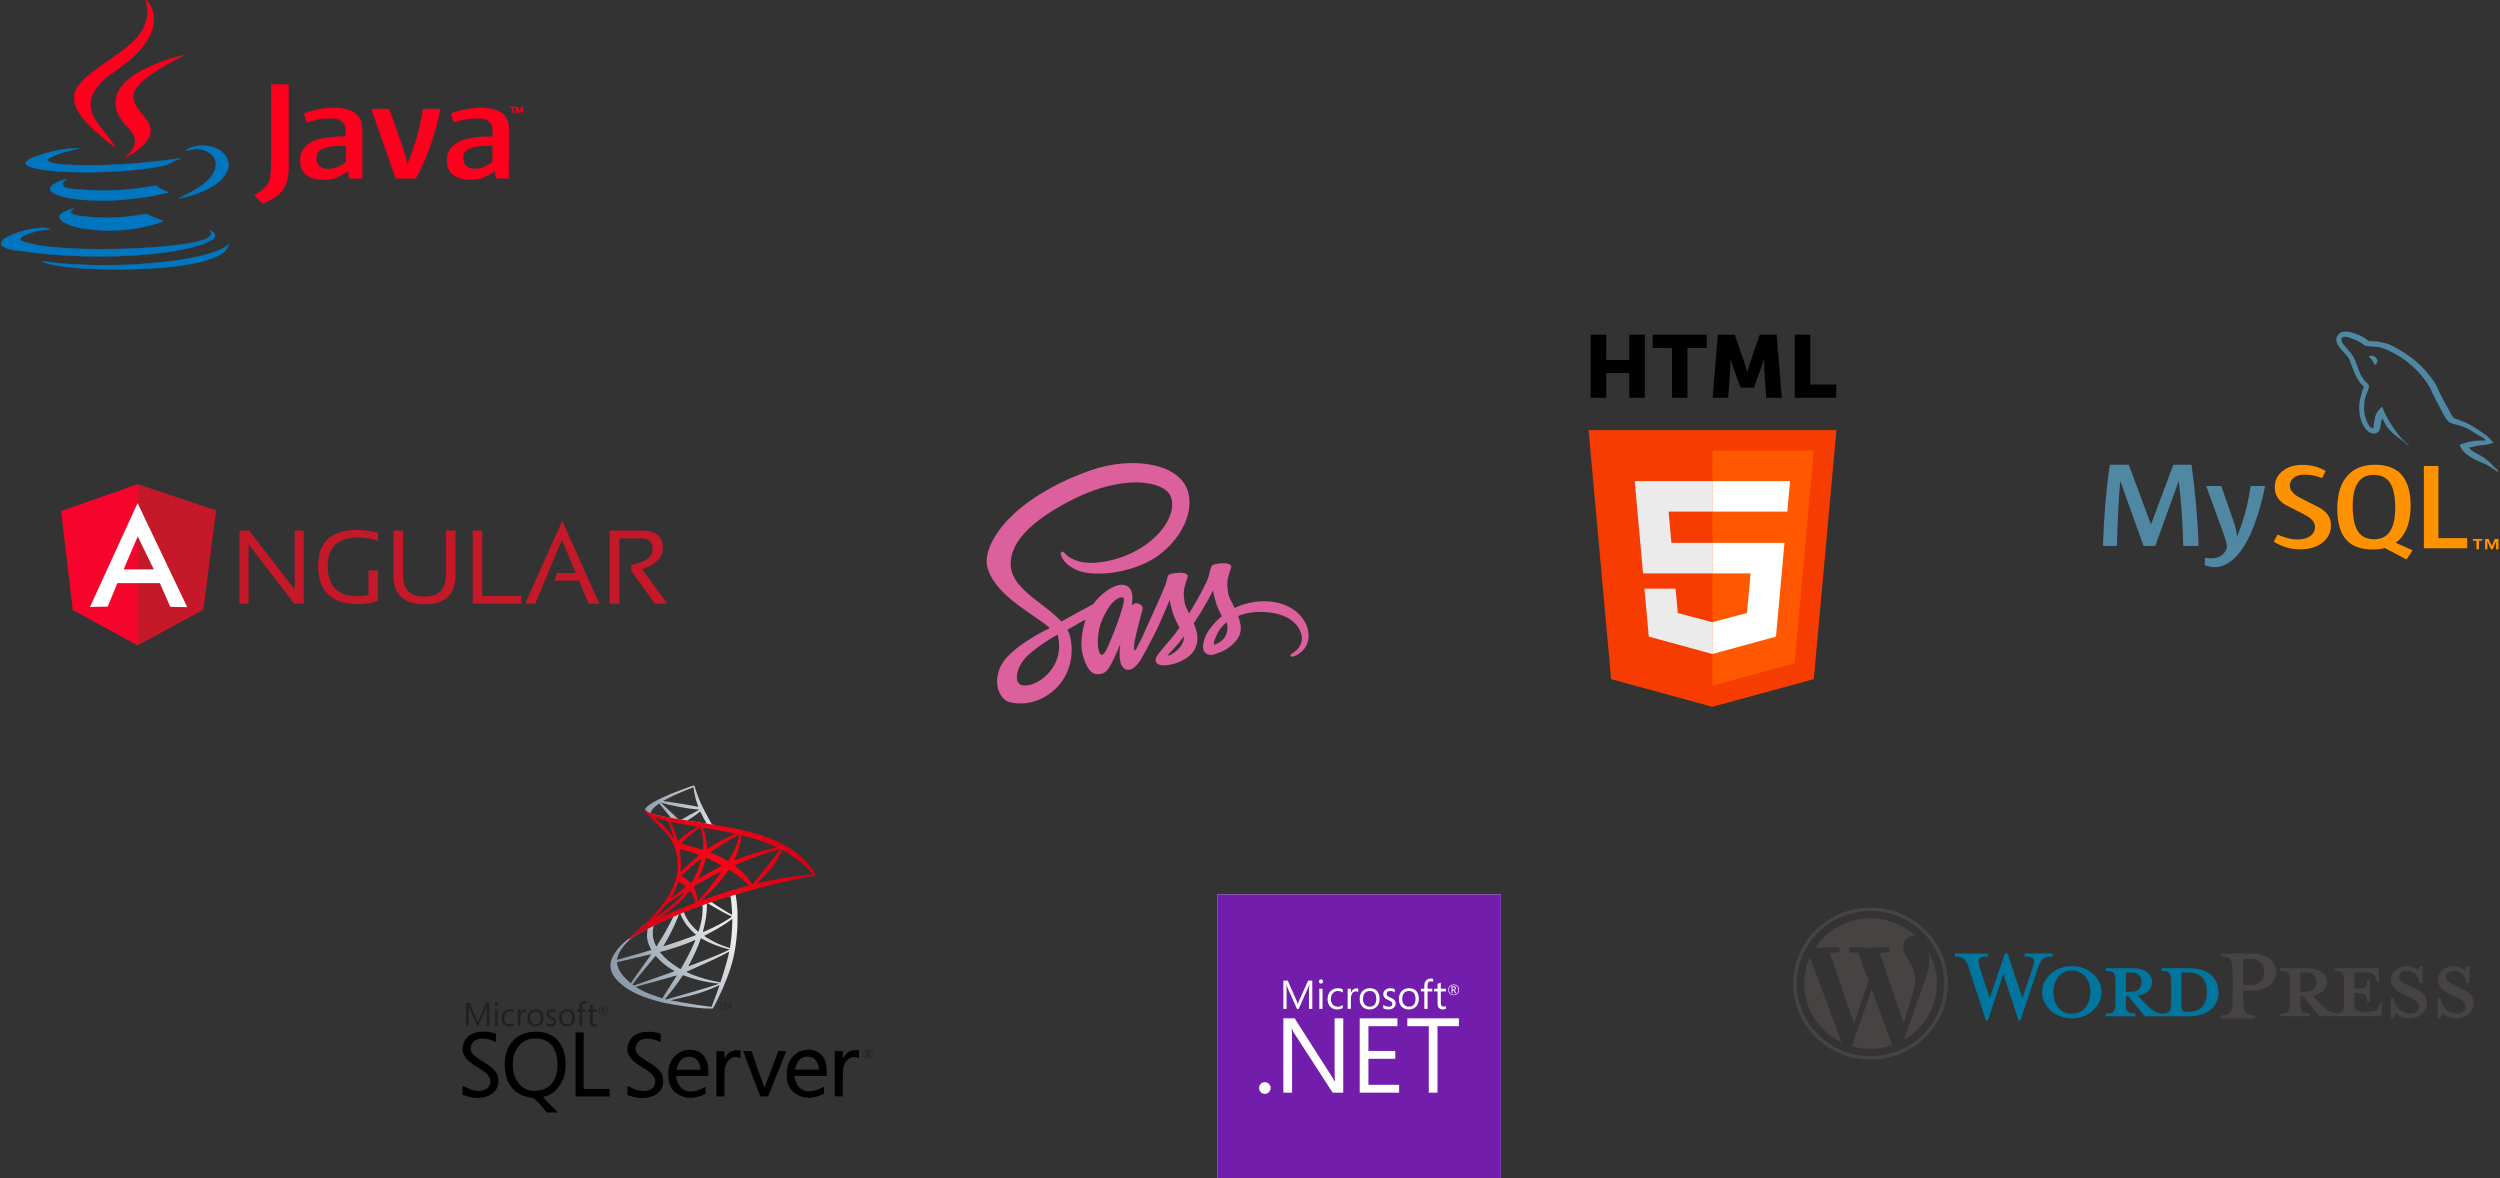 <?xml version="1.0" encoding="UTF-8"?>
<svg width="573px" height="270px" viewBox="0 0 573 270" version="1.1" xmlns="http://www.w3.org/2000/svg" xmlns:xlink="http://www.w3.org/1999/xlink">
    <rect x="0" y="0" width="573" height="270" fill="#333333" stroke="none"/>
    <!-- Generator: Sketch 49 (51002) - http://www.bohemiancoding.com/sketch -->
    <title>Brands Mashup</title>
    <desc>Created with Sketch.</desc>
    <defs>
        <linearGradient x1="32.437%" y1="93.562%" x2="100%" y2="50%" id="linearGradient-1">
            <stop stop-color="#8D9CAA" offset="0%"></stop>
            <stop stop-color="#EDEDEE" offset="100%"></stop>
        </linearGradient>
        <linearGradient x1="1.04409747e-06%" y1="50%" x2="100%" y2="50%" id="linearGradient-2">
            <stop stop-color="#909FAC" offset="0%"></stop>
            <stop stop-color="#DCDEE1" offset="100%"></stop>
        </linearGradient>
        <radialGradient cx="44.815%" cy="44.062%" fx="44.815%" fy="44.062%" r="108.12%" gradientTransform="translate(0.448,0.441),scale(0.69,1),translate(-0.448,-0.441)" id="radialGradient-3">
            <stop stop-color="#FF0416" offset="0%"></stop>
            <stop stop-color="#B90017" offset="100%"></stop>
        </radialGradient>
    </defs>
    <g id="Page-1" stroke="none" stroke-width="1" fill="none" fill-rule="evenodd">
        <g id="01-Homepage" transform="translate(-763, -2911)">
            <g id="Technology-unit" transform="translate(70, 2755)">
                <g id="Brands-Mashup" transform="translate(693, 156)">
                    <g id="WordPress-Logo" transform="translate(411, 208)">
                        <g>
                            <path d="M90.512,13.904 L84.411,13.904 L84.411,14.533 C86.319,14.533 86.626,14.93 86.626,17.282 L86.626,21.521 C86.626,23.872 86.32,24.302 84.411,24.302 C82.945,24.104 81.957,23.342 80.593,21.885 L79.025,20.229 C81.139,19.865 82.263,18.573 82.263,17.116 C82.263,15.295 80.661,13.904 77.662,13.904 L71.662,13.904 L71.662,14.533 C73.571,14.533 73.878,14.93 73.878,17.282 L73.878,21.521 C73.878,23.872 73.571,24.302 71.662,24.302 L71.662,24.932 L78.446,24.932 L78.446,24.302 C76.537,24.302 76.23,23.872 76.23,21.521 L76.23,20.329 L76.809,20.329 L80.593,24.932 L90.512,24.932 C95.387,24.932 97.5,22.415 97.5,19.401 C97.5,16.388 95.387,13.904 90.512,13.904 Z M76.23,19.302 L76.23,14.898 L77.628,14.898 C79.161,14.898 79.843,15.924 79.843,17.116 C79.843,18.276 79.161,19.302 77.628,19.302 L76.23,19.302 L76.23,19.302 Z M90.615,23.905 L90.376,23.905 C89.149,23.905 88.979,23.607 88.979,22.084 L88.979,14.898 C88.979,14.898 90.478,14.898 90.615,14.898 C94.16,14.898 94.807,17.414 94.807,19.368 C94.807,21.388 94.159,23.905 90.615,23.905 Z" id="Shape" fill="#00769E" fill-rule="nonzero"></path>
                            <path d="M52.522,20.777 L54.874,13.821 C55.556,11.809 55.249,11.23 53.068,11.23 L53.068,10.548 L59.475,10.548 L59.475,11.23 C57.328,11.23 56.817,11.741 55.965,14.23 L52.079,25.89 L51.636,25.89 L48.16,15.219 L44.616,25.89 L44.173,25.89 L40.39,14.23 C39.572,11.741 39.027,11.23 37.05,11.23 L37.05,10.548 L44.616,10.548 L44.616,11.23 C42.605,11.23 42.059,11.707 42.775,13.821 L45.059,20.777 L48.501,10.548 L49.149,10.548 L52.522,20.777 Z" id="Shape" fill="#00769E" fill-rule="nonzero"></path>
                            <path d="M63.862,25.411 C60.109,25.411 57.038,22.707 57.038,19.401 C57.038,16.129 60.109,13.425 63.862,13.425 C67.616,13.425 70.688,16.129 70.688,19.401 C70.688,22.707 67.616,25.411 63.862,25.411 Z M63.862,14.46 C60.723,14.46 59.631,17.231 59.631,19.401 C59.631,21.605 60.723,24.343 63.862,24.343 C67.036,24.343 68.128,21.605 68.128,19.401 C68.128,17.231 67.036,14.46 63.862,14.46 Z" id="Shape" fill="#00769E" fill-rule="nonzero"></path>
                            <path d="M105.896,24.724 L105.896,25.411 L97.987,25.411 L97.987,24.724 C100.302,24.724 100.716,24.141 100.716,20.708 L100.716,15.217 C100.716,11.784 100.302,11.235 97.987,11.235 L97.987,10.548 L105.136,10.548 C108.693,10.548 110.662,12.367 110.662,14.805 C110.662,17.173 108.693,19.027 105.136,19.027 L103.168,19.027 L103.168,20.708 C103.168,24.141 103.582,24.724 105.896,24.724 Z M105.136,11.784 L103.168,11.784 L103.168,17.756 L105.136,17.756 C107.071,17.756 107.968,16.418 107.968,14.805 C107.968,13.157 107.071,11.784 105.136,11.784 Z" id="Shape" fill="#474342" fill-rule="nonzero"></path>
                            <path d="M134.52,21.819 L134.348,22.415 C134.038,23.508 133.658,23.905 131.211,23.905 L130.729,23.905 C128.937,23.905 128.627,23.508 128.627,21.157 L128.627,19.633 C131.315,19.633 131.522,19.865 131.522,21.587 L132.177,21.587 L132.177,16.653 L131.522,16.653 C131.522,18.375 131.315,18.606 128.627,18.606 L128.627,14.898 L130.522,14.898 C132.969,14.898 133.348,15.295 133.658,16.388 L133.831,17.017 L134.382,17.017 L134.141,13.904 L124.009,13.904 L124.009,14.533 C125.938,14.533 126.249,14.93 126.249,17.282 L126.249,21.521 C126.249,23.672 125.985,24.213 124.464,24.291 C123.018,24.078 122.025,23.321 120.666,21.885 L119.081,20.229 C121.218,19.865 122.355,18.573 122.355,17.116 C122.355,15.295 120.736,13.904 117.703,13.904 L111.638,13.904 L111.638,14.533 C113.567,14.533 113.877,14.93 113.877,17.282 L113.877,21.521 C113.877,23.872 113.567,24.302 111.638,24.302 L111.638,24.932 L118.496,24.932 L118.496,24.302 C116.566,24.302 116.256,23.872 116.256,21.521 L116.256,20.329 L116.841,20.329 L120.667,24.932 L134.831,24.932 L135.037,21.819 L134.52,21.819 L134.52,21.819 Z M116.255,19.302 L116.255,14.898 L117.668,14.898 C119.219,14.898 119.908,15.924 119.908,17.116 C119.908,18.276 119.219,19.302 117.668,19.302 L116.255,19.302 L116.255,19.302 Z" id="Shape" fill="#474342" fill-rule="nonzero"></path>
                            <path d="M141.182,25.411 C139.84,25.411 138.665,24.71 138.162,24.276 C137.994,24.443 137.692,24.944 137.625,25.411 L136.988,25.411 L136.988,20.804 L137.659,20.804 C137.927,23.007 139.47,24.309 141.45,24.309 C142.524,24.309 143.396,23.709 143.396,22.707 C143.396,21.839 142.625,21.171 141.249,20.537 L139.336,19.635 C137.994,19.001 136.988,17.899 136.988,16.43 C136.988,14.827 138.497,13.459 140.578,13.459 C141.685,13.459 142.624,13.859 143.195,14.327 C143.363,14.193 143.531,13.826 143.631,13.425 L144.269,13.425 L144.269,17.365 L143.564,17.365 C143.329,15.795 142.457,14.493 140.679,14.493 C139.739,14.493 138.866,15.028 138.866,15.863 C138.866,16.731 139.571,17.198 141.182,17.932 L143.027,18.834 C144.638,19.602 145.275,20.838 145.275,21.839 C145.275,23.942 143.43,25.411 141.182,25.411 Z" id="Shape" fill="#474342" fill-rule="nonzero"></path>
                            <path d="M151.907,25.411 C150.565,25.411 149.39,24.71 148.887,24.276 C148.719,24.443 148.417,24.944 148.351,25.411 L147.713,25.411 L147.713,20.804 L148.384,20.804 C148.652,23.007 150.196,24.309 152.175,24.309 C153.249,24.309 154.122,23.709 154.122,22.707 C154.122,21.839 153.35,21.171 151.974,20.537 L150.061,19.635 C148.719,19.001 147.713,17.899 147.713,16.43 C147.713,14.827 149.222,13.459 151.303,13.459 C152.41,13.459 153.349,13.859 153.92,14.327 C154.088,14.193 154.256,13.826 154.356,13.425 L154.994,13.425 L154.994,17.365 L154.289,17.365 C154.054,15.795 153.182,14.493 151.404,14.493 C150.464,14.493 149.591,15.028 149.591,15.863 C149.591,16.731 150.296,17.198 151.907,17.932 L153.752,18.834 C155.363,19.602 156,20.838 156,21.839 C156,23.942 154.155,25.411 151.907,25.411 Z" id="Shape" fill="#474342" fill-rule="nonzero"></path>
                            <g id="Group" fill="#474342" fill-rule="nonzero">
                                <path d="M2.519,17.432 C2.519,23.351 6.017,28.466 11.089,30.89 L3.836,11.346 C2.992,13.206 2.519,15.264 2.519,17.432 Z" id="Shape"></path>
                                <path d="M27.99,16.677 C27.99,14.829 27.315,13.549 26.736,12.553 C25.965,11.321 25.243,10.278 25.243,9.046 C25.243,7.671 26.303,6.392 27.796,6.392 C27.863,6.392 27.927,6.4 27.993,6.404 C25.288,3.966 21.683,2.478 17.725,2.478 C12.413,2.478 7.739,5.158 5.02,9.218 C5.377,9.229 5.713,9.236 5.999,9.236 C7.589,9.236 10.051,9.047 10.051,9.047 C10.871,8.999 10.968,10.183 10.149,10.278 C10.149,10.278 9.325,10.374 8.408,10.421 L13.946,26.619 L17.273,16.804 L14.904,10.42 C14.085,10.373 13.31,10.278 13.31,10.278 C12.49,10.231 12.586,8.998 13.406,9.046 C13.406,9.046 15.917,9.236 17.411,9.236 C19.001,9.236 21.463,9.046 21.463,9.046 C22.284,8.998 22.38,10.182 21.561,10.278 C21.561,10.278 20.735,10.373 19.821,10.42 L25.315,26.496 L26.832,21.511 C27.489,19.443 27.99,17.957 27.99,16.677 Z" id="Shape"></path>
                                <path d="M17.992,18.74 L13.43,31.778 C14.792,32.172 16.232,32.387 17.725,32.387 C19.496,32.387 21.194,32.086 22.774,31.539 C22.733,31.475 22.696,31.407 22.666,31.333 L17.992,18.74 Z" id="Shape"></path>
                                <path d="M31.067,10.257 C31.132,10.733 31.169,11.245 31.169,11.795 C31.169,13.312 30.881,15.018 30.013,17.151 L25.369,30.358 C29.889,27.766 32.93,22.949 32.93,17.432 C32.93,14.832 32.255,12.387 31.067,10.257 Z" id="Shape"></path>
                                <path d="M17.725,0 C7.952,0 0,7.82 0,17.432 C0,27.045 7.952,34.864 17.725,34.864 C27.498,34.864 35.451,27.045 35.451,17.432 C35.45,7.82 27.498,0 17.725,0 Z M17.725,34.065 C8.4,34.065 0.813,26.603 0.813,17.432 C0.813,8.261 8.4,0.799 17.725,0.799 C27.05,0.799 34.636,8.261 34.636,17.432 C34.636,26.603 27.05,34.065 17.725,34.065 Z" id="Shape"></path>
                            </g>
                        </g>
                    </g>
                    <g id="Microsoft-.NET-Logo" transform="translate(279, 205)">
                        <polygon id="White" fill="#FFFFFF" points="0 65 65 65 65 0 0 0"></polygon>
                        <path d="M55.382,28.399 L43.556,28.399 L43.556,30.206 L48.476,30.206 L48.476,45.444 L50.472,45.444 L50.472,30.206 L55.382,30.206 L55.382,28.399 Z M41.679,43.638 L34.643,43.638 L34.643,37.683 L40.8,37.683 L40.8,35.875 L34.643,35.875 L34.643,30.206 L41.287,30.206 L41.287,28.399 L32.646,28.399 L32.646,45.444 L41.679,45.444 L41.679,43.638 Z M28.873,28.399 L26.887,28.399 L26.887,40.403 C26.887,41.585 26.928,42.42 27.006,42.911 L26.96,42.911 C26.84,42.682 26.609,42.301 26.269,41.771 L17.735,28.399 L15.143,28.399 L15.143,45.444 L17.141,45.444 L17.141,33.128 C17.141,31.933 17.108,31.151 17.046,30.788 L17.117,30.788 C17.268,31.176 17.445,31.533 17.652,31.858 L26.448,45.444 L28.873,45.444 L28.873,28.399 Z M11.842,43.429 C11.581,43.163 11.263,43.032 10.891,43.032 C10.527,43.032 10.217,43.162 9.964,43.423 C9.71,43.685 9.583,44.002 9.583,44.374 C9.583,44.738 9.71,45.053 9.964,45.319 C10.217,45.584 10.527,45.716 10.891,45.716 C11.263,45.716 11.581,45.584 11.842,45.319 C12.103,45.053 12.235,44.738 12.235,44.374 C12.235,44.009 12.103,43.694 11.842,43.429 Z M52.404,25.575 C52.268,25.675 52.108,25.725 51.924,25.725 C51.676,25.725 51.5,25.659 51.393,25.527 C51.287,25.397 51.235,25.175 51.235,24.863 L51.235,22.244 L52.404,22.244 L52.404,21.613 L51.235,21.613 L51.235,20.24 C50.974,20.325 50.727,20.405 50.491,20.481 L50.491,21.613 L49.694,21.613 L49.694,22.244 L50.491,22.244 L50.491,24.991 C50.491,25.903 50.896,26.359 51.707,26.359 C51.996,26.359 52.229,26.309 52.404,26.21 L52.404,25.575 Z M49.472,19.366 C49.342,19.311 49.162,19.284 48.932,19.284 C48.537,19.284 48.202,19.409 47.93,19.66 C47.612,19.95 47.455,20.35 47.455,20.861 L47.455,21.613 L46.666,21.613 L46.666,22.244 L47.455,22.244 L47.455,26.255 L48.198,26.255 L48.198,22.244 L49.286,22.244 L49.286,21.613 L48.198,21.613 L48.198,20.898 C48.198,20.242 48.459,19.914 48.978,19.914 C49.162,19.914 49.326,19.955 49.472,20.037 L49.472,19.366 Z M45.057,25.258 C44.801,25.575 44.428,25.734 43.937,25.734 C43.466,25.734 43.09,25.577 42.808,25.265 C42.528,24.952 42.388,24.518 42.388,23.961 C42.388,23.37 42.534,22.912 42.827,22.588 C43.106,22.286 43.475,22.135 43.937,22.135 C44.406,22.135 44.77,22.285 45.03,22.584 C45.299,22.895 45.433,23.348 45.433,23.943 C45.433,24.512 45.307,24.949 45.057,25.258 Z M45.613,22.144 C45.224,21.715 44.684,21.5 43.992,21.5 C43.288,21.5 42.725,21.706 42.306,22.117 C41.853,22.558 41.626,23.182 41.626,23.989 C41.626,24.695 41.825,25.265 42.224,25.697 C42.632,26.144 43.185,26.368 43.884,26.368 C44.59,26.368 45.152,26.144 45.569,25.697 C45.986,25.251 46.196,24.657 46.196,23.916 C46.196,23.164 46,22.572 45.613,22.144 Z M40.551,24.161 C40.377,23.985 40.091,23.815 39.695,23.648 C39.341,23.497 39.108,23.37 38.998,23.263 C38.874,23.148 38.811,22.988 38.811,22.783 C38.811,22.593 38.886,22.437 39.034,22.316 C39.181,22.195 39.38,22.135 39.627,22.135 C40.023,22.135 40.374,22.245 40.679,22.465 L40.679,21.718 C40.386,21.573 40.055,21.5 39.686,21.5 C39.206,21.5 38.813,21.628 38.507,21.883 C38.203,22.139 38.05,22.46 38.05,22.846 C38.05,23.191 38.148,23.47 38.344,23.685 C38.507,23.866 38.784,24.041 39.174,24.211 C39.551,24.376 39.805,24.519 39.935,24.637 C40.065,24.755 40.13,24.904 40.13,25.085 C40.13,25.517 39.835,25.734 39.247,25.734 C38.805,25.734 38.404,25.586 38.041,25.289 L38.041,26.088 C38.367,26.275 38.751,26.368 39.192,26.368 C39.73,26.368 40.155,26.232 40.466,25.96 C40.75,25.709 40.893,25.393 40.893,25.013 C40.893,24.668 40.778,24.384 40.551,24.161 Z M36.069,25.258 C35.812,25.575 35.439,25.734 34.95,25.734 C34.478,25.734 34.102,25.577 33.821,25.265 C33.54,24.952 33.4,24.518 33.4,23.961 C33.4,23.37 33.547,22.912 33.84,22.588 C34.117,22.286 34.487,22.135 34.95,22.135 C35.418,22.135 35.782,22.285 36.043,22.584 C36.311,22.895 36.445,23.348 36.445,23.943 C36.445,24.512 36.32,24.949 36.069,25.258 Z M36.625,22.144 C36.236,21.715 35.696,21.5 35.003,21.5 C34.3,21.5 33.737,21.706 33.317,22.117 C32.864,22.558 32.638,23.182 32.638,23.989 C32.638,24.695 32.837,25.265 33.236,25.697 C33.644,26.144 34.197,26.368 34.895,26.368 C35.602,26.368 36.164,26.144 36.581,25.697 C36.998,25.251 37.207,24.657 37.207,23.916 C37.207,23.164 37.012,22.572 36.625,22.144 Z M32.304,21.596 C32.203,21.553 32.055,21.532 31.859,21.532 C31.595,21.532 31.358,21.617 31.147,21.785 C30.92,21.97 30.752,22.232 30.644,22.57 L30.625,22.57 L30.625,21.613 L29.882,21.613 L29.882,26.255 L30.625,26.255 L30.625,23.889 C30.625,23.351 30.741,22.929 30.975,22.625 C31.181,22.353 31.435,22.216 31.736,22.216 C31.984,22.216 32.173,22.266 32.304,22.366 L32.304,21.596 Z M28.758,25.335 C28.402,25.6 28.022,25.734 27.615,25.734 C27.135,25.734 26.753,25.577 26.468,25.263 C26.182,24.947 26.038,24.521 26.038,23.979 C26.038,23.418 26.195,22.967 26.507,22.629 C26.805,22.3 27.19,22.135 27.661,22.135 C28.055,22.135 28.422,22.255 28.768,22.498 L28.768,21.736 C28.456,21.579 28.098,21.5 27.694,21.5 C26.956,21.5 26.369,21.735 25.933,22.202 C25.495,22.671 25.277,23.286 25.277,24.047 C25.277,24.725 25.477,25.278 25.875,25.707 C26.283,26.148 26.82,26.368 27.485,26.368 C27.977,26.368 28.402,26.26 28.758,26.042 L28.758,25.335 Z M23.383,26.255 L24.125,26.255 L24.125,21.613 L23.383,21.613 L23.383,26.255 Z M24.11,19.607 C24.015,19.516 23.9,19.47 23.764,19.47 C23.63,19.47 23.517,19.516 23.421,19.607 C23.327,19.701 23.279,19.814 23.279,19.95 C23.279,20.093 23.327,20.209 23.421,20.299 C23.517,20.39 23.63,20.435 23.764,20.435 C23.9,20.435 24.015,20.388 24.11,20.295 C24.205,20.201 24.253,20.086 24.253,19.95 C24.253,19.814 24.205,19.701 24.11,19.607 Z M21.778,19.755 L20.823,19.755 L18.787,24.27 C18.708,24.445 18.604,24.711 18.474,25.067 L18.443,25.067 C18.397,24.889 18.299,24.629 18.148,24.287 L16.154,19.755 L15.147,19.755 L15.147,26.255 L15.882,26.255 L15.882,21.899 C15.882,21.313 15.87,20.89 15.846,20.63 L15.864,20.63 C15.93,20.935 15.995,21.157 16.058,21.297 L18.279,26.255 L18.651,26.255 L20.868,21.26 C20.925,21.13 20.99,20.92 21.062,20.63 L21.08,20.63 C21.037,21.126 21.016,21.546 21.016,21.89 L21.016,26.255 L21.778,26.255 L21.778,19.755 Z M54.148,21.798 L53.912,21.798 L53.912,21.261 L54.107,21.261 C54.244,21.261 54.34,21.284 54.397,21.33 C54.448,21.371 54.473,21.436 54.473,21.527 C54.473,21.707 54.365,21.798 54.148,21.798 Z M54.571,22.227 C54.485,22.053 54.398,21.956 54.31,21.936 L54.31,21.93 C54.437,21.903 54.535,21.852 54.605,21.776 C54.675,21.7 54.71,21.608 54.71,21.5 C54.71,21.378 54.667,21.279 54.581,21.203 C54.48,21.115 54.331,21.071 54.135,21.071 L53.691,21.071 L53.691,22.646 L53.912,22.646 L53.912,21.984 L54.057,21.984 C54.158,21.984 54.251,22.079 54.338,22.268 L54.51,22.646 L54.777,22.646 L54.571,22.227 Z M54.949,22.657 C54.736,22.866 54.48,22.971 54.178,22.971 C53.873,22.971 53.615,22.868 53.405,22.661 C53.191,22.451 53.083,22.189 53.083,21.875 C53.083,21.567 53.187,21.308 53.395,21.099 C53.602,20.889 53.863,20.784 54.178,20.784 C54.482,20.784 54.739,20.888 54.951,21.096 C55.162,21.304 55.268,21.563 55.268,21.875 C55.268,22.187 55.162,22.447 54.949,22.657 Z M55.054,20.989 C54.819,20.762 54.528,20.648 54.181,20.648 C53.828,20.648 53.532,20.767 53.295,21.004 C53.057,21.241 52.938,21.533 52.938,21.878 C52.938,22.23 53.055,22.521 53.289,22.752 C53.523,22.982 53.817,23.097 54.172,23.097 C54.523,23.097 54.818,22.979 55.057,22.743 C55.296,22.506 55.416,22.215 55.416,21.869 C55.416,21.514 55.295,21.221 55.054,20.989 Z M0,65 L65,65 L65,0 L0,0 L0,65 Z" fill="#731DAC"></path>
                    </g>
                    <g id="HTML5-Logo" transform="translate(364, 76)">
                        <g>
                            <polygon id="polygon3028" fill="#F73C01" fill-rule="nonzero" points="56.901 22.592 51.726 79.653 28.465 86 5.268 79.661 0.099 22.592"></polygon>
                            <polygon id="polygon3030" fill="#FF5800" fill-rule="nonzero" points="28.5 81.148 47.296 76.019 51.718 27.258 28.5 27.258"></polygon>
                            <polygon id="polygon3032" fill="#EBEBEB" fill-rule="nonzero" points="18.44 41.257 28.5 41.257 28.5 34.257 28.475 34.257 10.669 34.257 10.839 36.135 12.587 55.424 28.5 55.424 28.5 48.424 19.09 48.424"></polygon>
                            <polygon id="polygon3034" fill="#EBEBEB" fill-rule="nonzero" points="20.043 58.923 16.195 58.923 12.905 58.923 13.901 69.913 28.467 73.894 28.5 73.885 28.5 66.602 28.469 66.611 20.549 64.506"></polygon>
                            <polygon id="polygon3044" fill="#FFFFFF" fill-rule="nonzero" points="28.475 55.424 37.232 55.424 36.406 64.501 28.475 66.608 28.475 73.89 43.053 69.913 43.16 68.731 44.831 50.304 45.005 48.424 43.089 48.424 28.475 48.424"></polygon>
                            <polygon id="polygon3046" fill="#FFFFFF" fill-rule="nonzero" points="28.475 41.24 28.475 41.257 45.629 41.257 45.629 41.257 45.652 41.257 45.794 39.684 46.118 36.135 46.289 34.257 28.475 34.257 28.475 38.605"></polygon>
                            <path d="M0.58,15.176 L0.58,0.708 L4.143,0.708 L4.143,6.496 L9.436,6.496 L9.436,0.708 L12.998,0.708 L12.998,15.176 L9.436,15.176 L9.436,9.511 L4.143,9.511 L4.143,15.176 L0.58,15.176 Z M19.207,15.176 L19.207,3.744 L14.789,3.744 L14.789,0.708 L27.187,0.708 L27.187,3.744 L22.769,3.744 L22.769,15.176 L19.207,15.176 Z M28.531,15.176 L29.732,0.708 L33.599,0.708 L35.717,6.819 C36.042,7.75 36.449,9.207 36.449,9.207 L36.49,9.207 C36.49,9.207 36.897,7.75 37.223,6.819 L39.34,0.708 L43.208,0.708 L44.389,15.176 L40.826,15.176 L40.378,8.661 C40.297,7.568 40.378,6.232 40.378,6.232 L40.338,6.232 C40.338,6.232 39.849,7.75 39.523,8.661 L37.997,12.849 L34.943,12.849 L33.416,8.661 C33.091,7.75 32.602,6.232 32.602,6.232 L32.561,6.232 C32.561,6.232 32.643,7.568 32.561,8.661 L32.113,15.176 L28.531,15.176 Z M47.361,15.176 L47.361,0.708 L50.923,0.708 L50.923,12.141 L56.868,12.141 L56.868,15.176 L47.361,15.176 Z" id="HTML" fill="#000000"></path>
                        </g>
                    </g>
                    <g id="MySQL-Logo" transform="translate(482, 76)">
                        <g id="mysql">
                            <path d="M21.918,49.123 L18.4,49.123 C18.276,43.868 17.933,38.928 17.373,34.298 L17.342,34.298 L11.986,49.123 L9.308,49.123 L3.984,34.298 L3.953,34.298 C3.559,38.743 3.31,43.685 3.206,49.123 L0,49.123 C0.207,42.51 0.726,36.309 1.556,30.522 L5.916,30.522 L10.99,44.19 L11.022,44.19 L16.127,30.522 L20.299,30.522 C21.213,37.301 21.752,43.502 21.918,49.123 Z M37.174,35.399 C35.742,42.278 33.852,47.276 31.507,50.396 C29.68,52.798 27.678,54 25.498,54 C24.917,54 24.199,53.845 23.35,53.537 L23.35,51.878 C23.765,51.931 24.252,51.961 24.813,51.961 C25.831,51.961 26.649,51.713 27.273,51.216 C28.02,50.611 28.393,49.931 28.393,49.178 C28.393,48.662 28.102,47.607 27.521,46.009 L23.661,35.398 L27.117,35.398 L29.888,43.334 C30.51,45.136 30.77,46.394 30.666,47.11 C32.181,43.529 33.239,39.624 33.842,35.398 L37.174,35.398 L37.174,35.399 Z" id="Shape" fill="#5088A4" fill-rule="nonzero"></path>
                            <path d="M83.478,49.664 L73.545,49.664 L73.545,30.802 L76.887,30.802 L76.887,47.342 L83.478,47.342 L83.478,49.664 Z M70.945,50.12 L67.105,48.409 C67.445,48.156 67.771,47.883 68.064,47.566 C69.697,45.835 70.511,43.275 70.511,39.883 C70.511,33.643 67.799,30.522 62.372,30.522 C59.711,30.522 57.635,31.314 56.151,32.898 C54.52,34.63 53.705,37.182 53.705,40.554 C53.705,43.87 54.427,46.302 55.871,47.845 C57.192,49.243 59.183,49.942 61.846,49.942 C62.84,49.942 63.751,49.833 64.582,49.611 L69.582,52.239 L70.945,50.12 Z M58.504,45.89 C57.658,44.661 57.235,42.688 57.235,39.968 C57.235,35.219 58.833,32.842 62.032,32.842 C63.704,32.842 64.93,33.41 65.714,34.545 C66.559,35.775 66.984,37.731 66.984,40.413 C66.984,45.201 65.384,47.596 62.187,47.596 C60.514,47.596 59.288,47.029 58.504,45.89 Z M52.249,44.436 C52.249,46.036 51.599,47.348 50.301,48.376 C49,49.399 47.257,49.912 45.073,49.912 C43.029,49.912 41.048,49.323 39.13,48.151 L40.028,46.531 C41.679,47.277 43.172,47.648 44.514,47.648 C45.773,47.648 46.756,47.396 47.47,46.896 C48.183,46.395 48.608,45.692 48.608,44.802 C48.608,43.682 47.742,42.724 46.154,41.922 C44.69,41.196 41.762,39.678 41.762,39.678 C40.174,38.633 39.38,37.512 39.38,35.665 C39.38,34.136 39.972,32.902 41.158,31.963 C42.345,31.021 43.877,30.551 45.755,30.551 C47.694,30.551 49.457,31.02 51.045,31.949 L50.24,33.569 C48.882,33.048 47.541,32.787 46.219,32.787 C45.148,32.787 44.321,33.02 43.745,33.487 C43.166,33.951 42.808,34.546 42.808,35.276 C42.808,36.391 43.692,37.361 45.323,38.179 C46.807,38.906 49.809,40.45 49.809,40.45 C51.436,41.493 52.249,42.604 52.249,44.436 Z" id="Shape" fill="#FF9200" fill-rule="nonzero"></path>
                            <path d="M87.717,24.968 C85.693,24.923 84.127,25.103 82.812,25.595 C82.432,25.729 81.828,25.729 81.776,26.154 C81.981,26.334 82.004,26.623 82.182,26.871 C82.486,27.318 83.014,27.92 83.497,28.234 C84.027,28.593 84.559,28.949 85.116,29.262 C86.1,29.8 87.214,30.113 88.172,30.65 C88.731,30.962 89.286,31.365 89.845,31.701 C90.12,31.88 90.296,32.171 90.652,32.283 L90.652,32.214 C90.474,32.013 90.423,31.722 90.247,31.498 L89.488,30.85 C88.755,29.979 87.843,29.218 86.86,28.593 C86.05,28.099 84.28,27.429 83.951,26.604 L83.9,26.558 C84.456,26.512 85.116,26.334 85.645,26.196 C86.505,25.996 87.289,26.041 88.172,25.841 C88.578,25.751 88.981,25.638 89.388,25.528 L89.388,25.326 C88.93,24.923 88.604,24.388 88.123,24.007 C86.836,23.023 85.417,22.061 83.951,21.256 C83.166,20.807 82.157,20.519 81.321,20.137 C81.02,20.003 80.512,19.936 80.335,19.712 C79.881,19.22 79.626,18.572 79.297,17.99 C78.566,16.76 77.856,15.396 77.226,14.097 C76.77,13.225 76.492,12.354 75.936,11.548 C73.33,7.746 70.501,5.443 66.152,3.183 C65.217,2.712 64.105,2.512 62.917,2.265 L61.02,2.176 C60.616,2.02 60.21,1.594 59.857,1.393 C58.414,0.588 54.699,-1.156 53.638,1.147 C52.955,2.602 54.649,4.033 55.231,4.771 C55.661,5.284 56.218,5.867 56.518,6.449 C56.696,6.829 56.746,7.233 56.924,7.634 C57.329,8.619 57.708,9.714 58.239,10.632 C58.517,11.101 58.819,11.593 59.174,12.017 C59.377,12.265 59.73,12.374 59.808,12.778 C59.455,13.224 59.427,13.896 59.225,14.455 C58.315,16.983 58.671,20.113 59.96,21.971 C60.363,22.53 61.326,23.761 62.613,23.289 C63.752,22.887 63.5,21.612 63.828,20.494 C63.903,20.224 63.853,20.047 64.005,19.87 L64.005,19.913 C64.357,20.539 64.713,21.142 65.04,21.769 C65.825,22.865 67.19,24.006 68.328,24.764 C68.934,25.169 69.414,25.861 70.172,26.108 L70.172,26.041 L70.122,26.041 C69.969,25.841 69.744,25.751 69.542,25.595 C69.086,25.192 68.581,24.7 68.227,24.254 C67.167,23 66.229,21.613 65.397,20.182 C64.99,19.487 64.638,18.728 64.31,18.035 C64.157,17.767 64.157,17.363 63.903,17.229 C63.523,17.72 62.969,18.146 62.691,18.748 C62.21,19.712 62.16,20.896 61.981,22.129 L61.882,22.172 C61.076,21.993 60.796,21.256 60.49,20.63 C59.733,19.041 59.606,16.49 60.263,14.657 C60.439,14.188 61.2,12.712 60.896,12.265 C60.744,11.837 60.238,11.593 59.96,11.256 C59.634,10.832 59.277,10.296 59.05,9.825 C58.443,8.573 58.138,7.186 57.485,5.935 C57.18,5.352 56.65,4.748 56.221,4.211 C55.739,3.607 55.209,3.182 54.828,2.467 C54.702,2.221 54.525,1.818 54.728,1.551 C54.777,1.371 54.88,1.304 55.082,1.259 C55.409,1.014 56.345,1.326 56.673,1.46 C57.611,1.796 58.394,2.109 59.177,2.578 C59.531,2.803 59.91,3.228 60.365,3.34 L60.896,3.34 C61.704,3.495 62.614,3.383 63.374,3.585 C64.713,3.966 65.927,4.525 67.015,5.128 C70.327,6.985 73.057,9.625 74.901,12.778 C75.203,13.292 75.332,13.763 75.608,14.298 C76.141,15.395 76.799,16.514 77.328,17.587 C77.859,18.638 78.365,19.711 79.124,20.584 C79.502,21.053 81.022,21.299 81.704,21.545 C82.208,21.746 82.993,21.924 83.448,22.171 C84.308,22.639 85.165,23.178 85.974,23.693 C86.376,23.961 87.642,24.521 87.717,24.968 M61.928,5.531 C61.579,5.528 61.231,5.566 60.893,5.644 L60.893,5.689 L60.942,5.689 C61.146,6.046 61.499,6.294 61.752,6.606 C61.956,6.965 62.132,7.32 62.332,7.678 L62.381,7.634 C62.737,7.411 62.915,7.053 62.915,6.515 C62.761,6.357 62.737,6.203 62.609,6.046 C62.46,5.822 62.132,5.711 61.928,5.531" id="Shape" fill="#5088A4" fill-rule="nonzero"></path>
                            <path d="M90.093,49.891 L90.652,49.891 L90.652,47.544 L89.814,47.544 L89.13,49.146 L88.386,47.544 L87.579,47.544 L87.579,49.891 L88.107,49.891 L88.107,48.105 L88.136,48.105 L88.915,49.891 L89.317,49.891 L90.093,48.105 L90.093,49.891 Z M85.589,49.891 L86.181,49.891 L86.181,47.942 L86.955,47.942 L86.955,47.543 L84.783,47.543 L84.783,47.942 L85.588,47.942 L85.589,49.891 Z" id="Shape" fill="#FF9200" fill-rule="nonzero"></path>
                        </g>
                    </g>
                    <g id="Sass-Logo" transform="translate(226, 106)" fill="#DC609B">
                        <g id="Shape">
                            <path d="M63.675,31.809 C61.101,31.822 58.863,32.44 56.989,33.353 C56.302,31.997 55.615,30.789 55.493,29.903 C55.358,28.87 55.197,28.239 55.358,27.004 C55.52,25.769 56.248,24.011 56.235,23.877 C56.221,23.743 56.073,23.112 54.59,23.098 C53.107,23.085 51.827,23.38 51.679,23.77 C51.53,24.159 51.247,25.045 51.059,25.957 C50.803,27.299 48.093,32.091 46.543,34.601 C46.044,33.621 45.613,32.762 45.519,32.077 C45.384,31.044 45.222,30.413 45.384,29.178 C45.546,27.944 46.274,26.185 46.26,26.051 C46.247,25.917 46.098,25.286 44.616,25.273 C43.133,25.259 41.852,25.555 41.704,25.944 C41.556,26.333 41.394,27.246 41.084,28.132 C40.774,29.017 37.175,37.017 36.232,39.084 C35.746,40.144 35.329,40.989 35.032,41.566 C35.032,41.566 35.032,41.566 35.032,41.566 C35.032,41.566 35.019,41.607 34.978,41.674 C34.722,42.17 34.574,42.439 34.574,42.439 C34.574,42.439 34.574,42.439 34.574,42.452 C34.372,42.815 34.156,43.15 34.048,43.15 C33.967,43.15 33.819,42.184 34.075,40.869 C34.614,38.09 35.895,33.769 35.881,33.621 C35.881,33.54 36.124,32.789 35.046,32.4 C33.994,32.01 33.617,32.655 33.522,32.655 C33.428,32.655 33.361,32.883 33.361,32.883 C33.361,32.883 34.533,28.024 31.123,28.024 C28.993,28.024 26.055,30.346 24.599,32.44 C23.683,32.936 21.728,33.997 19.639,35.138 C18.844,35.58 18.021,36.023 17.253,36.439 C17.199,36.386 17.145,36.319 17.091,36.265 C12.967,31.876 5.338,28.776 5.661,22.884 C5.783,20.736 6.524,15.099 20.313,8.254 C31.662,2.684 40.693,4.228 42.257,7.65 C44.494,12.536 37.418,21.609 25.691,22.924 C21.216,23.421 18.871,21.703 18.278,21.058 C17.658,20.387 17.563,20.347 17.334,20.481 C16.957,20.683 17.199,21.287 17.334,21.636 C17.685,22.548 19.127,24.159 21.566,24.951 C23.723,25.649 28.966,26.038 35.315,23.595 C42.419,20.857 47.972,13.247 46.341,6.872 C44.71,0.403 33.927,-1.731 23.723,1.879 C17.658,4.026 11.08,7.409 6.349,11.811 C0.728,17.045 -0.162,21.595 0.202,23.501 C1.51,30.266 10.878,34.668 14.625,37.929 C14.436,38.037 14.261,38.131 14.113,38.211 C12.239,39.137 5.095,42.855 3.316,46.787 C1.294,51.243 3.639,54.438 5.189,54.867 C10.001,56.196 14.948,53.807 17.604,49.861 C20.259,45.915 19.936,40.788 18.709,38.439 C18.695,38.412 18.682,38.386 18.655,38.359 C19.14,38.077 19.639,37.782 20.124,37.5 C21.081,36.936 22.025,36.413 22.834,35.983 C22.375,37.231 22.038,38.721 21.877,40.869 C21.674,43.392 22.712,46.667 24.074,47.955 C24.68,48.519 25.395,48.532 25.853,48.532 C27.443,48.532 28.158,47.217 28.953,45.66 C29.923,43.754 30.8,41.54 30.8,41.54 C30.8,41.54 29.708,47.526 32.673,47.526 C33.752,47.526 34.843,46.13 35.329,45.418 C35.329,45.432 35.329,45.432 35.329,45.432 C35.329,45.432 35.356,45.392 35.409,45.298 C35.517,45.123 35.585,45.016 35.585,45.016 C35.585,45.016 35.585,45.002 35.585,44.989 C36.016,44.237 36.987,42.533 38.429,39.701 C40.289,36.05 42.082,31.487 42.082,31.487 C42.082,31.487 42.243,32.601 42.796,34.453 C43.119,35.54 43.793,36.735 44.333,37.889 C43.901,38.493 43.632,38.828 43.632,38.828 C43.632,38.828 43.632,38.828 43.645,38.842 C43.295,39.298 42.917,39.795 42.499,40.278 C41.03,42.023 39.278,44.023 39.035,44.6 C38.752,45.284 38.82,45.781 39.359,46.183 C39.75,46.479 40.451,46.519 41.165,46.479 C42.486,46.385 43.416,46.063 43.874,45.861 C44.589,45.606 45.424,45.217 46.206,44.64 C47.648,43.58 48.525,42.063 48.444,40.063 C48.403,38.963 48.039,37.862 47.595,36.829 C47.729,36.641 47.851,36.453 47.985,36.265 C50.263,32.95 52.029,29.313 52.029,29.313 C52.029,29.313 52.191,30.427 52.744,32.279 C53.013,33.218 53.566,34.238 54.051,35.232 C51.908,36.963 50.587,38.976 50.115,40.291 C49.266,42.734 49.926,43.835 51.18,44.09 C51.746,44.211 52.555,43.942 53.148,43.687 C53.903,43.445 54.792,43.029 55.642,42.412 C57.084,41.352 58.472,39.875 58.391,37.876 C58.351,36.963 58.108,36.064 57.771,35.191 C59.591,34.44 61.936,34.024 64.929,34.373 C71.345,35.124 72.612,39.11 72.369,40.788 C72.126,42.466 70.779,43.378 70.334,43.66 C69.889,43.942 69.741,44.036 69.781,44.237 C69.835,44.533 70.051,44.519 70.428,44.466 C70.954,44.372 73.798,43.11 73.919,40.023 C74.121,36.077 70.347,31.769 63.675,31.809 Z M14.18,48.425 C12.05,50.733 9.085,51.606 7.804,50.868 C6.43,50.076 6.969,46.667 9.584,44.224 C11.174,42.734 13.223,41.352 14.584,40.506 C14.894,40.318 15.353,40.05 15.905,39.714 C16,39.661 16.054,39.634 16.054,39.634 C16.161,39.567 16.269,39.5 16.377,39.432 C17.334,42.922 16.417,45.996 14.18,48.425 Z M29.681,37.929 C28.94,39.728 27.389,44.331 26.446,44.076 C25.637,43.862 25.138,40.372 26.284,36.923 C26.864,35.191 28.09,33.124 28.805,32.319 C29.964,31.031 31.244,30.601 31.554,31.125 C31.945,31.809 30.139,36.802 29.681,37.929 Z M42.472,44.023 C42.162,44.184 41.866,44.291 41.731,44.211 C41.637,44.157 41.866,43.942 41.866,43.942 C41.866,43.942 43.47,42.224 44.103,41.446 C44.467,40.989 44.899,40.452 45.357,39.849 C45.357,39.902 45.357,39.969 45.357,40.023 C45.357,42.077 43.362,43.459 42.472,44.023 Z M52.339,41.781 C52.11,41.62 52.15,41.083 52.919,39.406 C53.215,38.748 53.916,37.647 55.116,36.587 C55.251,37.017 55.345,37.433 55.332,37.822 C55.318,40.412 53.458,41.379 52.339,41.781 Z" fill-rule="nonzero"></path>
                        </g>
                    </g>
                    <g id="Microsoft-SQL-Server-Logo" transform="translate(106, 180)">
                        <g>
                            <g id="layer1-5" transform="translate(0, 56.436)" fill="#000000" fill-rule="nonzero">
                                <path d="M5.039,0.016 C2.674,-0.017 1.138,0.751 0.42,2.319 C-0.638,4.63 0.306,6.376 3.67,8.325 C5.56,9.42 6.398,10.363 6.398,11.396 C6.398,13.528 3.798,14.284 1.117,12.935 C0.572,12.661 0.105,12.435 0.077,12.435 C-0.018,13.039 0.025,14.488 0.025,14.488 C0.025,14.488 0.845,14.827 2.08,15.072 C5.147,15.678 7.932,14.251 8.194,11.938 C8.439,9.787 7.642,8.645 4.65,6.859 C2.647,5.664 1.764,4.796 1.877,3.768 C2.188,0.938 5.71,1.336 7.652,2.402 L7.659,0.499 C7.659,0.499 6.578,0.037 5.039,0.016 Z M16.826,0.026 C16.684,0.028 16.538,0.032 16.392,0.04 C13.486,0.197 11.524,1.469 10.369,3.948 C9.389,6.192 9.498,9.127 10.386,11.375 C11.413,13.58 13.081,14.744 15.853,15.19 C16.436,15.284 16.836,15.61 17.968,16.927 L19.365,18.553 L21.908,18.553 L20.216,16.864 C19.286,15.937 18.525,15.125 18.525,15.061 C18.525,14.997 18.881,14.84 19.316,14.71 C20.746,14.286 21.922,13.194 22.755,11.521 C23.422,10.183 23.525,9.77 23.613,8.096 C23.876,3.106 21.231,-0.013 16.826,0.026 L16.826,0.026 Z M42.823,0.044 C40.458,0.011 38.919,0.779 38.201,2.347 C37.143,4.658 38.09,6.404 41.454,8.353 C43.344,9.448 44.179,10.388 44.179,11.421 C44.179,13.552 41.582,14.312 38.901,12.963 C38.356,12.689 37.886,12.463 37.858,12.463 C37.762,13.066 37.809,14.516 37.809,14.516 C37.809,14.516 38.625,14.852 39.861,15.096 C42.927,15.702 45.712,14.275 45.975,11.963 C46.219,9.811 45.423,8.669 42.431,6.884 C40.428,5.689 39.545,4.824 39.658,3.796 C39.969,0.965 43.491,1.363 45.432,2.43 L45.439,0.527 C45.439,0.527 44.362,0.065 42.823,0.044 Z M25.924,0.2 L25.924,7.54 L25.924,14.881 L29.829,14.881 L33.733,14.881 L33.733,14.168 L33.733,13.144 L27.773,13.144 L27.773,6.828 L27.773,0.2 L26.849,0.2 L25.924,0.2 Z M16.69,1.586 C19.779,1.586 21.539,3.461 21.76,6.988 C21.945,9.915 20.954,12.127 19.054,13.039 C17.823,13.63 16.026,13.752 14.851,13.324 C13.646,12.885 12.474,11.64 11.938,10.229 C11.352,8.687 11.436,5.839 12.106,4.56 C13.177,2.513 14.605,1.586 16.69,1.586 Z M79.219,4.153 C78.858,4.159 78.478,4.202 78.088,4.285 C75.625,4.926 74.233,7.264 74.327,9.673 C74.328,11.695 74.723,12.694 75.703,13.748 C77.709,15.389 79.532,15.512 81.992,14.641 C82.417,14.46 82.868,14.259 82.868,14.259 L82.864,12.623 L81.992,13.078 C80.007,13.932 78.508,13.934 77.31,12.921 C76.542,12.144 76.213,11.232 76.05,10.17 L79.765,10.17 L83.481,10.17 L83.481,8.763 C83.481,5.912 81.745,4.114 79.219,4.153 L79.219,4.153 Z M52.079,4.178 C51.719,4.183 51.342,4.227 50.952,4.31 C48.489,4.951 47.094,7.285 47.187,9.694 C47.189,11.716 47.588,12.718 48.567,13.772 C50.573,15.413 52.392,15.536 54.853,14.665 C55.277,14.485 55.728,14.28 55.728,14.28 L55.728,12.647 L54.853,13.102 C52.867,13.956 51.369,13.958 50.171,12.946 C49.403,12.168 49.074,11.253 48.91,10.191 L52.629,10.191 L56.345,10.191 L56.345,8.787 C56.345,5.936 54.606,4.138 52.079,4.178 Z M90.05,4.254 C88.98,4.254 88.163,4.68 87.62,5.522 L87.189,6.192 L87.186,5.327 L87.182,4.459 L86.258,4.459 L85.333,4.459 L85.333,9.659 L85.333,14.86 L86.258,14.86 L87.182,14.86 L87.182,11.539 C87.182,8.5 87.221,8.14 87.644,7.308 C88.226,6.163 89.246,5.598 90.225,5.876 L90.88,6.064 L90.88,5.157 L90.88,4.254 L90.05,4.254 L90.05,4.254 Z M62.911,4.278 C61.84,4.278 61.027,4.704 60.484,5.546 L60.05,6.217 L60.046,5.348 L60.043,4.483 L59.118,4.483 L58.194,4.483 L58.194,9.684 L58.194,14.881 L59.118,14.881 L60.043,14.881 L60.043,11.56 C60.043,8.521 60.082,8.161 60.505,7.328 C61.087,6.184 62.106,5.619 63.086,5.897 L63.744,6.085 L63.744,5.182 L63.744,4.278 L62.911,4.278 L62.911,4.278 Z M64.35,4.464 C65.588,7.927 66.924,11.46 68.279,14.877 C68.866,14.883 69.454,14.881 70.04,14.881 L72.11,9.732 L74.215,4.468 L72.39,4.468 C72.39,4.468 71.585,6.555 70.744,8.895 L69.218,12.843 L67.75,8.867 L66.258,4.464 L64.35,4.464 Z M79.11,5.727 C79.662,5.729 80.207,5.904 80.669,6.255 C81.604,6.968 81.761,8.721 81.761,8.721 L76.211,8.721 C76.211,8.721 76.491,6.939 77.506,6.234 C77.996,5.895 78.558,5.725 79.11,5.727 Z M51.971,5.751 C52.523,5.753 53.068,5.928 53.529,6.279 C54.464,6.992 54.622,8.742 54.622,8.742 L49.075,8.742 C49.075,8.742 49.355,6.963 50.371,6.258 C50.86,5.919 51.419,5.749 51.971,5.751 Z" id="path2830"></path>
                            </g>
                            <g id="g3073" transform="translate(0.752, 49.381)" fill="#241F1F" fill-rule="nonzero">
                                <path d="M31.803,1.981 C31.803,1.903 31.781,1.848 31.738,1.813 C31.69,1.773 31.607,1.753 31.492,1.753 L31.325,1.753 L31.325,2.214 L31.526,2.214 C31.71,2.214 31.803,2.136 31.803,1.981 L31.803,1.981 Z M32.06,2.942 L31.833,2.942 L31.687,2.618 C31.614,2.456 31.534,2.374 31.449,2.374 L31.325,2.374 L31.325,2.942 L31.138,2.942 L31.138,1.59 L31.515,1.59 C31.681,1.59 31.807,1.629 31.894,1.704 C31.966,1.769 32.003,1.854 32.003,1.959 C32.003,2.051 31.974,2.13 31.914,2.195 C31.855,2.261 31.77,2.304 31.664,2.327 L31.664,2.333 C31.738,2.35 31.812,2.433 31.886,2.581 L32.06,2.941 L32.06,2.942 Z M32.477,2.28 C32.477,2.013 32.387,1.791 32.207,1.612 C32.028,1.433 31.81,1.344 31.551,1.344 C31.284,1.344 31.063,1.434 30.887,1.614 C30.71,1.794 30.623,2.016 30.623,2.28 C30.623,2.549 30.714,2.775 30.896,2.955 C31.075,3.133 31.293,3.221 31.551,3.221 C31.807,3.221 32.026,3.131 32.206,2.951 C32.387,2.771 32.477,2.548 32.477,2.28 Z M32.603,2.275 C32.603,2.572 32.501,2.822 32.298,3.025 C32.095,3.228 31.844,3.328 31.546,3.328 C31.246,3.328 30.995,3.23 30.797,3.033 C30.599,2.835 30.499,2.585 30.499,2.283 C30.499,1.986 30.6,1.737 30.802,1.533 C31.004,1.33 31.254,1.228 31.554,1.228 C31.849,1.228 32.096,1.325 32.295,1.52 C32.501,1.719 32.603,1.971 32.603,2.275 Z" id="path26"></path>
                                <path d="M5.415,5.794 L4.803,5.794 L4.803,2.247 C4.803,1.967 4.82,1.625 4.853,1.223 L4.839,1.223 C4.781,1.458 4.728,1.629 4.682,1.734 L2.901,5.794 L2.602,5.794 L0.817,1.764 C0.766,1.651 0.713,1.47 0.66,1.223 L0.646,1.223 C0.665,1.434 0.675,1.777 0.675,2.254 L0.675,5.794 L0.084,5.794 L0.084,0.511 L0.894,0.511 L2.496,4.195 C2.618,4.472 2.697,4.683 2.734,4.829 L2.759,4.829 C2.863,4.539 2.946,4.323 3.011,4.18 L4.646,0.511 L5.415,0.511" id="path28"></path>
                                <path d="M7.302,2.022 L7.302,5.794 L6.705,5.794 L6.705,2.022 L7.302,2.022 Z M7.404,0.671 C7.404,0.781 7.365,0.874 7.289,0.95 C7.213,1.026 7.119,1.064 7.01,1.064 C6.903,1.064 6.812,1.027 6.735,0.954 C6.659,0.881 6.621,0.786 6.621,0.671 C6.621,0.559 6.659,0.467 6.735,0.392 C6.812,0.317 6.903,0.279 7.01,0.279 C7.119,0.279 7.213,0.317 7.289,0.392 C7.365,0.467 7.404,0.559 7.404,0.671 Z" id="path30"></path>
                                <path d="M11.025,5.621 C10.739,5.797 10.397,5.886 10.002,5.886 C9.467,5.886 9.037,5.707 8.708,5.348 C8.387,4.999 8.227,4.55 8.227,4 C8.227,3.381 8.403,2.882 8.754,2.501 C9.104,2.121 9.577,1.93 10.169,1.93 C10.494,1.93 10.782,1.993 11.032,2.122 L11.032,2.74 C10.756,2.544 10.459,2.446 10.143,2.446 C9.764,2.446 9.456,2.579 9.215,2.847 C8.964,3.122 8.839,3.488 8.839,3.945 C8.839,4.384 8.953,4.731 9.184,4.987 C9.413,5.243 9.72,5.37 10.107,5.37 C10.433,5.37 10.739,5.262 11.025,5.046" id="path32"></path>
                                <path d="M13.874,2.633 C13.77,2.552 13.618,2.512 13.418,2.512 C13.176,2.512 12.972,2.622 12.807,2.843 C12.619,3.091 12.527,3.434 12.527,3.871 L12.527,5.794 L11.928,5.794 L11.928,2.021 L12.527,2.021 L12.527,2.799 L12.541,2.799 C12.628,2.524 12.763,2.312 12.946,2.162 C13.116,2.025 13.306,1.955 13.517,1.955 C13.675,1.955 13.795,1.973 13.874,2.007" id="path34"></path>
                                <path d="M17.203,3.915 C17.203,3.431 17.095,3.063 16.879,2.81 C16.67,2.567 16.378,2.445 16,2.445 C15.629,2.445 15.332,2.568 15.109,2.813 C14.873,3.076 14.755,3.448 14.755,3.93 C14.755,4.382 14.868,4.735 15.093,4.988 C15.32,5.243 15.622,5.37 16,5.37 C16.394,5.37 16.694,5.242 16.9,4.983 C17.102,4.733 17.203,4.377 17.203,3.915 M17.816,3.894 C17.816,4.495 17.647,4.977 17.312,5.341 C16.977,5.704 16.525,5.886 15.958,5.886 C15.396,5.886 14.952,5.704 14.623,5.341 C14.303,4.989 14.142,4.526 14.142,3.952 C14.142,3.296 14.325,2.789 14.69,2.43 C15.027,2.097 15.479,1.93 16.044,1.93 C16.601,1.93 17.036,2.104 17.347,2.453 C17.659,2.801 17.816,3.281 17.816,3.894" id="path36"></path>
                                <path d="M20.777,4.784 C20.777,5.094 20.663,5.351 20.434,5.554 C20.185,5.776 19.843,5.886 19.411,5.886 C19.056,5.886 18.749,5.809 18.486,5.657 L18.486,5.009 C18.777,5.25 19.1,5.37 19.455,5.37 C19.929,5.37 20.165,5.195 20.165,4.843 C20.165,4.695 20.113,4.574 20.008,4.478 C19.904,4.382 19.701,4.268 19.397,4.132 C19.083,3.994 18.861,3.853 18.73,3.705 C18.572,3.531 18.493,3.303 18.493,3.023 C18.493,2.709 18.616,2.448 18.861,2.241 C19.106,2.033 19.422,1.93 19.809,1.93 C20.104,1.93 20.37,1.989 20.607,2.106 L20.607,2.714 C20.361,2.535 20.079,2.445 19.761,2.445 C19.562,2.445 19.403,2.494 19.284,2.592 C19.164,2.691 19.105,2.817 19.105,2.972 C19.105,3.139 19.155,3.269 19.254,3.362 C19.345,3.448 19.531,3.553 19.816,3.675 C20.134,3.811 20.363,3.949 20.504,4.092 C20.686,4.274 20.777,4.505 20.777,4.784" id="path38"></path>
                                <path d="M24.428,3.915 C24.428,3.431 24.32,3.063 24.104,2.81 C23.895,2.567 23.602,2.445 23.225,2.445 C22.854,2.445 22.557,2.568 22.333,2.813 C22.098,3.076 21.98,3.448 21.98,3.93 C21.98,4.382 22.093,4.735 22.318,4.988 C22.545,5.243 22.847,5.37 23.225,5.37 C23.62,5.37 23.919,5.242 24.125,4.983 C24.327,4.733 24.428,4.377 24.428,3.915 M25.041,3.894 C25.041,4.495 24.872,4.977 24.537,5.341 C24.202,5.704 23.75,5.886 23.181,5.886 C22.621,5.886 22.177,5.704 21.848,5.341 C21.528,4.989 21.367,4.526 21.367,3.952 C21.367,3.296 21.55,2.789 21.915,2.43 C22.252,2.097 22.703,1.93 23.269,1.93 C23.826,1.93 24.259,2.104 24.572,2.453 C24.884,2.801 25.041,3.281 25.041,3.894" id="path40"></path>
                                <path d="M27.674,0.74 C27.557,0.674 27.424,0.641 27.276,0.641 C26.859,0.641 26.65,0.907 26.65,1.44 L26.65,2.022 L27.524,2.022 L27.524,2.535 L26.65,2.535 L26.65,5.794 L26.052,5.794 L26.052,2.535 L25.418,2.535 L25.418,2.022 L26.052,2.022 L26.052,1.411 C26.052,0.996 26.18,0.671 26.434,0.434 C26.654,0.231 26.922,0.129 27.24,0.129 C27.424,0.129 27.569,0.151 27.674,0.195" id="path42"></path>
                                <path d="M30.031,5.756 C29.89,5.838 29.704,5.878 29.47,5.878 C28.819,5.878 28.494,5.508 28.494,4.766 L28.494,2.534 L27.853,2.534 L27.853,2.021 L28.494,2.021 L28.494,1.1 C28.683,1.039 28.882,0.974 29.091,0.906 L29.091,2.021 L30.031,2.021 L30.031,2.534 L29.091,2.534 L29.091,4.663 C29.091,4.916 29.134,5.095 29.219,5.202 C29.304,5.309 29.446,5.363 29.645,5.363 C29.793,5.363 29.922,5.322 30.031,5.24" id="path44"></path>
                            </g>
                            <path d="M93.142,61.319 C93.142,61.236 93.119,61.178 93.073,61.141 C93.021,61.098 92.932,61.077 92.808,61.077 L92.63,61.077 L92.63,61.566 L92.845,61.566 C93.043,61.566 93.142,61.483 93.142,61.319 L93.142,61.319 Z M93.418,62.337 L93.175,62.337 L93.018,61.994 C92.939,61.822 92.854,61.735 92.763,61.735 L92.63,61.735 L92.63,62.337 L92.429,62.337 L92.429,60.904 L92.834,60.904 C93.012,60.904 93.147,60.945 93.24,61.025 C93.318,61.094 93.357,61.184 93.357,61.295 C93.357,61.393 93.325,61.477 93.262,61.546 C93.198,61.616 93.108,61.661 92.993,61.686 L92.993,61.692 C93.073,61.71 93.152,61.797 93.231,61.955 L93.418,62.337 L93.418,62.337 Z M93.865,61.636 C93.865,61.352 93.768,61.117 93.576,60.927 C93.384,60.737 93.15,60.643 92.872,60.643 C92.586,60.643 92.349,60.739 92.16,60.929 C91.971,61.12 91.876,61.356 91.876,61.636 C91.876,61.921 91.974,62.16 92.169,62.351 C92.361,62.54 92.596,62.634 92.872,62.634 C93.147,62.634 93.381,62.539 93.575,62.348 C93.768,62.157 93.865,61.92 93.865,61.636 Z M94,61.63 C94,61.946 93.89,62.21 93.673,62.425 C93.455,62.641 93.186,62.748 92.867,62.748 C92.545,62.748 92.276,62.643 92.064,62.434 C91.851,62.224 91.744,61.96 91.744,61.639 C91.744,61.324 91.852,61.06 92.069,60.843 C92.285,60.628 92.554,60.52 92.876,60.52 C93.192,60.52 93.456,60.623 93.67,60.829 C93.89,61.04 94,61.308 94,61.63 Z" id="path3151" fill="#241F1F" fill-rule="nonzero"></path>
                            <g id="layer1-2" transform="translate(33.84, 0)" fill-rule="nonzero">
                                <path d="M29.917,23.909 L19.553,27.249 L10.543,31.182 L8.019,31.842 C7.379,32.443 6.7,33.053 5.977,33.675 C5.182,34.359 4.434,34.979 3.866,35.427 C3.233,35.925 2.292,36.848 1.811,37.44 C1.095,38.321 0.535,39.26 0.294,39.982 C-0.138,41.281 0.072,42.597 0.907,43.812 C1.974,45.363 4.097,46.939 6.567,48.012 C7.827,48.56 9.952,49.265 11.546,49.663 C14.203,50.326 19.337,51.047 22.164,51.154 C22.737,51.175 23.501,51.173 23.536,51.15 C23.598,51.11 24.038,50.286 24.549,49.255 C26.286,45.747 27.544,42.457 28.22,39.648 C28.63,37.948 28.949,35.679 29.156,32.99 C29.214,32.237 29.235,29.725 29.19,28.871 C29.118,27.481 28.994,26.348 28.795,25.237 C28.766,25.074 28.756,24.931 28.771,24.918 C28.8,24.893 28.898,24.862 30.171,24.497 L29.917,23.909 L29.917,23.909 Z M27.548,25.282 C27.642,25.282 27.893,27.656 27.958,29.162 C27.972,29.482 27.969,29.687 27.95,29.687 C27.888,29.687 26.622,28.953 25.726,28.396 C24.942,27.91 23.456,26.933 23.219,26.75 C23.145,26.692 23.153,26.689 23.793,26.471 C24.883,26.101 27.466,25.282 27.548,25.282 Z M22.269,26.995 C22.336,26.994 22.518,27.094 22.949,27.361 C24.565,28.362 26.754,29.566 27.692,29.971 C27.983,30.096 28.016,30.047 27.347,30.497 C25.919,31.455 24.143,32.398 21.964,33.355 C21.584,33.522 21.262,33.658 21.249,33.658 C21.236,33.658 21.279,33.467 21.343,33.233 C21.871,31.303 22.169,29.354 22.177,27.792 C22.181,27.019 22.181,27.015 22.256,26.996 C22.259,26.995 22.264,26.995 22.269,26.995 L22.269,26.995 Z M21.182,27.405 C21.229,27.451 21.195,29.183 21.138,29.655 C21.001,30.787 20.777,31.834 20.418,33.024 C20.333,33.309 20.252,33.554 20.24,33.569 C20.209,33.604 19.137,32.572 18.781,32.164 C18.172,31.466 17.691,30.773 17.34,30.09 C17.162,29.743 16.878,29.058 16.904,29.039 C17.025,28.953 21.153,27.375 21.182,27.405 Z M16.063,29.399 C16.073,29.4 16.081,29.402 16.085,29.407 C16.1,29.424 16.155,29.549 16.206,29.687 C16.456,30.357 17.017,31.352 17.504,31.989 C18.036,32.684 18.73,33.425 19.31,33.917 C19.497,34.075 19.671,34.222 19.696,34.244 C19.745,34.288 19.762,34.28 18.484,34.759 C17.004,35.314 15.391,35.87 13.539,36.462 C12.834,36.687 12.237,36.878 12.213,36.886 C12.143,36.912 12.165,36.869 12.371,36.551 C13.291,35.131 14.684,32.354 15.464,30.39 C15.599,30.049 15.727,29.708 15.75,29.632 C15.784,29.52 15.818,29.482 15.924,29.434 C15.983,29.408 16.035,29.396 16.063,29.399 Z M14.495,30.039 C14.516,30.057 14.119,30.886 13.728,31.639 C12.97,33.1 12.134,34.538 11.025,36.293 C10.834,36.596 10.657,36.873 10.633,36.907 C10.594,36.964 10.578,36.945 10.456,36.706 C10.191,36.184 9.968,35.526 9.853,34.913 C9.739,34.307 9.759,33.257 9.896,32.606 C9.998,32.123 9.993,32.133 10.224,32.017 C11.22,31.512 14.463,30.01 14.495,30.039 Z M28.005,30.581 L28.005,30.91 C28.004,32.637 27.817,35.002 27.546,36.728 C27.499,37.03 27.458,37.28 27.455,37.283 C27.452,37.286 27.231,37.222 26.965,37.141 C25.789,36.78 24.514,36.241 23.364,35.618 C22.602,35.205 21.5,34.537 21.531,34.507 C21.54,34.498 21.864,34.328 22.252,34.129 C23.79,33.34 25.26,32.489 26.537,31.646 C27.016,31.329 27.733,30.817 27.892,30.679 L28.005,30.581 Z M8.58,32.87 C8.612,32.869 8.604,32.929 8.553,33.214 C8.519,33.412 8.479,33.787 8.465,34.045 C8.402,35.177 8.588,36.012 9.157,37.155 C9.315,37.473 9.439,37.738 9.432,37.743 C9.375,37.79 4.195,39.289 2.566,39.729 C2.083,39.86 1.661,39.975 1.627,39.985 C1.57,40.002 1.565,39.99 1.586,39.859 C1.764,38.723 2.641,37.232 3.866,35.981 C4.68,35.149 5.332,34.656 6.441,34.03 C7.236,33.581 8.472,32.908 8.563,32.874 C8.569,32.871 8.575,32.871 8.58,32.87 L8.58,32.87 Z M20.799,35.033 C20.804,35.027 20.995,35.129 21.225,35.26 C22.898,36.216 25.233,37.113 27.224,37.563 L27.404,37.604 L27.156,37.74 C26.117,38.31 22.692,39.719 19.194,41.016 C18.683,41.205 18.185,41.391 18.088,41.429 C17.99,41.467 17.911,41.493 17.911,41.485 C17.911,41.478 18.055,41.203 18.232,40.876 C19.214,39.062 20.194,36.856 20.697,35.326 C20.748,35.17 20.794,35.039 20.799,35.033 Z M19.553,35.436 C19.558,35.442 19.497,35.604 19.417,35.796 C18.734,37.428 17.84,39.207 16.699,41.207 C16.409,41.716 16.165,42.131 16.155,42.13 C16.146,42.129 15.91,41.991 15.631,41.822 C13.97,40.817 12.5,39.58 11.535,38.377 L11.397,38.207 L12.113,38.012 C14.668,37.32 16.835,36.581 18.989,35.663 C19.294,35.533 19.548,35.431 19.553,35.436 Z M27.291,38.106 C27.294,38.107 27.296,38.109 27.296,38.113 C27.296,38.285 26.901,39.878 26.571,41.03 C26.295,41.997 26.063,42.754 25.634,44.094 C25.444,44.686 25.281,45.169 25.272,45.166 C25.262,45.164 25.216,45.155 25.17,45.147 C22.843,44.73 20.758,44.15 18.806,43.374 C18.259,43.157 17.47,42.812 17.429,42.772 C17.415,42.758 17.886,42.538 18.476,42.284 C22.042,40.746 25.737,38.995 27.001,38.244 C27.153,38.154 27.265,38.101 27.291,38.106 L27.291,38.106 Z M9.429,38.71 C9.448,38.728 8.45,40.14 7.057,42.067 C6.573,42.737 6.004,43.526 5.793,43.821 C5.583,44.117 5.264,44.584 5.084,44.86 L4.754,45.362 L4.403,45.071 C3.992,44.729 3.272,44.004 2.945,43.601 C2.272,42.773 1.817,41.901 1.637,41.1 C1.554,40.73 1.551,40.542 1.63,40.518 C1.744,40.484 3.836,39.998 5.798,39.548 C6.888,39.298 8.148,39.006 8.599,38.898 C9.051,38.791 9.424,38.706 9.429,38.71 L9.429,38.71 Z M10.432,39.09 L10.684,39.368 C11.813,40.611 12.96,41.538 14.361,42.338 C14.608,42.479 14.796,42.602 14.78,42.611 C14.722,42.647 9.938,44.328 7.726,45.09 C6.478,45.52 5.453,45.87 5.448,45.869 C5.442,45.868 5.371,45.823 5.292,45.767 L5.148,45.665 L5.374,45.343 C6.108,44.292 7.03,43.136 9.048,40.735 L10.432,39.09 Z M16.683,43.506 C16.689,43.499 17.038,43.621 17.462,43.778 C18.482,44.155 19.283,44.401 20.366,44.669 C21.697,44.998 23.62,45.327 24.759,45.422 C24.933,45.437 25.023,45.456 24.995,45.474 C24.942,45.507 23.789,45.888 22.941,46.151 C21.595,46.569 17.483,47.77 14.129,48.724 C13.507,48.9 12.976,49.05 12.948,49.056 C12.873,49.071 12.61,49.003 12.61,48.968 C12.61,48.952 12.798,48.716 13.026,48.447 C14.153,47.114 15.273,45.626 16.208,44.218 C16.463,43.833 16.678,43.512 16.683,43.506 Z M15.298,43.544 C15.308,43.554 14.753,44.434 13.775,45.955 C13.363,46.597 12.895,47.329 12.735,47.58 C12.574,47.831 12.339,48.213 12.213,48.43 L11.984,48.826 L11.868,48.795 C11.587,48.72 9.606,48.028 9.083,47.823 C8.434,47.568 7.759,47.261 7.26,46.995 C6.638,46.662 5.848,46.169 5.91,46.149 C5.928,46.144 6.999,45.854 8.29,45.506 C11.723,44.581 13.621,44.05 14.867,43.666 C15.1,43.594 15.294,43.54 15.298,43.544 Z M25.049,45.804 C25.056,45.803 25.059,45.803 25.06,45.804 C25.093,45.885 23.822,49.364 23.357,50.467 C23.253,50.714 23.215,50.774 23.16,50.771 C23.029,50.766 21.186,50.511 20.071,50.344 C18.118,50.051 14.848,49.486 14.023,49.3 L13.831,49.258 L15.001,48.997 C17.51,48.439 18.714,48.139 19.937,47.769 C21.478,47.303 23.004,46.722 24.545,46.013 C24.789,45.901 24.997,45.815 25.049,45.804 Z" id="path3639" fill="url(#linearGradient-1)"></path>
                                <path d="M19.236,0.037 C19.063,0.017 16.281,1.007 14.494,1.725 C12.073,2.697 10.193,3.629 9.033,4.433 C8.601,4.733 8.059,5.272 7.979,5.478 C7.949,5.556 7.936,5.646 7.935,5.739 L8.987,6.721 L11.483,7.508 L17.43,8.558 L24.227,9.713 L24.296,9.136 C24.275,9.133 24.256,9.13 24.235,9.127 L23.34,8.987 L23.158,8.671 C22.234,7.06 21.214,5.067 20.621,3.717 C20.162,2.673 19.721,1.469 19.477,0.597 C19.332,0.08 19.317,0.046 19.236,0.037 Z M19.105,0.435 C19.112,0.434 19.115,0.434 19.116,0.435 C19.122,0.442 19.153,0.658 19.185,0.915 C19.319,1.997 19.564,3.046 19.947,4.176 C20.236,5.027 20.24,4.977 19.897,4.882 C19.097,4.662 15.516,4.054 12.926,3.7 C12.508,3.642 12.161,3.592 12.155,3.586 C12.123,3.554 14.024,2.569 14.866,2.182 C15.947,1.685 18.891,0.473 19.105,0.435 Z M11.557,3.9 L11.86,4.003 C13.524,4.562 17.692,5.349 19.996,5.538 C20.256,5.56 20.475,5.583 20.482,5.588 C20.488,5.594 20.267,5.711 19.992,5.848 C18.88,6.398 17.657,7.069 16.81,7.592 C16.562,7.746 16.334,7.87 16.304,7.868 C16.274,7.865 16.11,7.839 15.938,7.811 L15.625,7.761 L14.838,7.006 C13.457,5.685 12.379,4.663 11.962,4.276 L11.557,3.9 Z M11.249,4.143 L12.35,5.503 C12.957,6.25 13.564,6.992 13.699,7.152 C13.834,7.311 13.939,7.447 13.932,7.451 C13.901,7.474 12.336,7.173 11.506,6.985 C10.655,6.792 10.303,6.7 9.776,6.533 L9.346,6.397 L9.348,6.292 C9.353,5.769 10.019,4.999 11.149,4.212 L11.249,4.143 L11.249,4.143 Z M20.629,5.995 C20.662,5.998 20.697,6.064 20.795,6.275 C21.062,6.854 21.893,8.422 22.094,8.725 C22.161,8.825 22.266,8.831 21.162,8.655 C18.509,8.232 17.651,8.09 17.651,8.074 C17.651,8.064 17.731,8.012 17.828,7.959 C18.65,7.507 19.478,6.939 20.216,6.324 C20.393,6.177 20.562,6.037 20.593,6.011 C20.606,6.001 20.618,5.994 20.629,5.995 Z" id="path3667" fill="url(#linearGradient-2)"></path>
                                <path d="M8.026,5.374 C8.026,5.374 7.854,5.644 8.016,6.044 C8.117,6.293 8.418,6.591 8.751,6.906 C8.751,6.906 12.232,10.262 12.658,10.749 C14.587,12.949 15.424,15.115 15.502,18.105 C15.551,20.024 15.177,21.711 14.268,23.672 C12.638,27.185 9.203,31.061 3.899,35.37 L4.678,35.115 C5.178,34.745 5.858,34.349 7.461,33.482 C11.153,31.486 15.298,29.65 20.391,27.759 C27.718,25.037 39.771,21.844 46.628,20.806 L47.343,20.697 L47.233,20.527 C46.606,19.564 46.178,18.97 45.663,18.34 C44.159,16.502 42.338,15.002 40.107,13.767 C37.041,12.07 33.064,10.752 28.037,9.764 C27.087,9.577 25.005,9.225 23.312,8.964 C19.724,8.411 17.41,8.038 14.854,7.598 C13.938,7.441 12.57,7.214 11.662,7.02 C11.188,6.919 10.289,6.708 9.59,6.471 C9.013,6.246 8.2,6.029 8.026,5.374 Z M10.044,7.31 C10.049,7.305 10.179,7.345 10.339,7.399 C10.633,7.497 11.02,7.613 11.471,7.737 C11.787,7.825 12.135,7.916 12.504,8.01 C12.975,8.129 13.364,8.231 13.369,8.236 C13.422,8.294 14.213,10.789 14.482,11.747 C14.585,12.112 14.663,12.417 14.656,12.424 C14.649,12.431 14.561,12.297 14.463,12.126 C13.548,10.535 12.098,8.918 10.422,7.616 C10.214,7.454 10.044,7.316 10.044,7.31 Z M13.9,8.363 C13.941,8.36 14.115,8.389 14.322,8.434 C15.656,8.726 18.039,9.18 19.571,9.435 C19.827,9.478 20.037,9.523 20.037,9.537 C20.037,9.551 19.942,9.611 19.826,9.668 C19.568,9.796 18.528,10.412 18.18,10.642 C17.311,11.217 16.53,11.832 15.961,12.392 C15.732,12.616 15.541,12.8 15.535,12.8 C15.528,12.8 15.488,12.669 15.446,12.508 C15.162,11.431 14.573,9.839 14.046,8.719 C13.962,8.539 13.892,8.38 13.892,8.366 C13.892,8.364 13.895,8.363 13.9,8.363 L13.9,8.363 Z M20.684,9.638 C20.729,9.652 20.813,9.913 20.963,10.498 C21.249,11.618 21.383,12.877 21.338,14.041 C21.326,14.365 21.305,14.666 21.292,14.71 L21.268,14.791 L20.863,14.661 C20.028,14.398 18.665,14.001 17.496,13.681 C16.833,13.5 16.289,13.337 16.289,13.321 C16.289,13.273 17.257,12.316 17.673,11.953 C18.469,11.258 20.609,9.613 20.684,9.638 Z M21.224,9.714 C21.248,9.692 24.465,10.242 25.928,10.519 C27.017,10.725 28.594,11.051 28.689,11.091 C28.735,11.11 28.572,11.198 28.049,11.431 C25.978,12.354 24.443,13.178 22.918,14.187 C22.517,14.452 22.183,14.669 22.176,14.669 C22.169,14.669 22.163,14.448 22.163,14.177 C22.162,12.707 21.865,11.223 21.32,9.97 C21.262,9.835 21.218,9.719 21.224,9.714 Z M29.543,11.34 C29.568,11.365 29.463,11.992 29.371,12.362 C29.086,13.515 28.332,15.227 27.401,16.835 C27.237,17.119 27.09,17.355 27.073,17.36 C27.056,17.365 26.844,17.255 26.603,17.115 C25.693,16.589 24.662,16.091 23.53,15.63 C23.214,15.501 22.945,15.387 22.931,15.374 C22.88,15.326 25.395,13.68 26.729,12.889 C27.796,12.256 29.513,11.311 29.543,11.34 Z M30.138,11.433 C30.211,11.433 31.638,11.817 32.376,12.035 C34.213,12.578 36.334,13.344 37.709,13.961 L38.281,14.217 L37.878,14.31 C34.512,15.074 31.628,15.956 28.85,17.07 C28.619,17.163 28.418,17.239 28.404,17.239 C28.39,17.239 28.464,17.062 28.566,16.847 C29.402,15.093 29.941,13.253 30.081,11.69 C30.094,11.548 30.12,11.433 30.138,11.433 Z M15.954,14.655 C15.977,14.632 17.063,14.884 17.655,15.048 C18.546,15.295 20.441,15.922 20.442,15.97 C20.442,15.979 20.233,16.159 19.978,16.37 C18.954,17.217 17.965,18.103 16.782,19.233 C16.431,19.568 16.133,19.84 16.118,19.84 C16.103,19.84 16.097,19.791 16.105,19.732 C16.283,18.431 16.245,16.761 15.997,15.061 C15.965,14.846 15.946,14.662 15.954,14.655 Z M38.825,14.676 C38.841,14.692 38.321,15.495 37.997,15.954 C37.525,16.623 36.84,17.501 35.28,19.44 C34.46,20.459 33.536,21.611 33.225,22.001 C32.913,22.391 32.652,22.711 32.644,22.711 C32.637,22.711 32.536,22.571 32.421,22.402 C31.542,21.103 30.498,19.962 29.253,18.938 C29.021,18.747 28.759,18.537 28.671,18.473 C28.584,18.409 28.513,18.349 28.512,18.34 C28.512,18.319 29.841,17.755 30.856,17.347 C32.623,16.636 35.038,15.786 36.845,15.238 C37.798,14.949 38.811,14.661 38.825,14.676 Z M39.425,14.831 C39.453,14.826 39.643,14.916 39.871,15.045 C41.774,16.123 43.639,17.507 45.106,18.93 C45.523,19.335 46.544,20.384 46.528,20.393 C46.525,20.395 46.172,20.423 45.745,20.454 C42.447,20.699 38.23,21.393 34.17,22.358 C33.895,22.423 33.656,22.478 33.641,22.478 C33.626,22.478 33.927,22.178 34.311,21.813 C36.695,19.548 37.783,18.118 39.063,15.562 C39.253,15.181 39.415,14.853 39.422,14.833 C39.422,14.832 39.423,14.832 39.425,14.831 L39.425,14.831 Z M21.992,16.597 C22.101,16.621 23.118,17.089 23.885,17.469 C24.587,17.816 25.65,18.375 25.703,18.424 C25.71,18.431 25.335,18.624 24.87,18.854 C23.399,19.581 22.138,20.269 20.822,21.063 C20.447,21.29 20.132,21.476 20.122,21.476 C20.089,21.476 20.102,21.448 20.312,21.068 C21.013,19.8 21.579,18.285 21.904,16.804 C21.933,16.672 21.968,16.592 21.992,16.597 Z M20.968,16.779 C20.989,16.799 20.725,17.757 20.558,18.269 C20.238,19.25 19.696,20.483 19.175,21.412 C19.053,21.63 18.865,21.949 18.759,22.121 L18.565,22.434 L18.126,22.014 C17.615,21.525 17.2,21.222 16.669,20.952 C16.46,20.846 16.29,20.747 16.29,20.733 C16.289,20.669 17.626,19.468 18.657,18.606 C19.395,17.989 20.949,16.76 20.968,16.779 Z M27.193,19.309 L27.575,19.554 C28.451,20.116 29.488,20.872 30.279,21.523 C30.722,21.889 31.584,22.651 31.761,22.836 L31.856,22.934 L31.222,23.109 C27.634,24.093 24.862,24.969 21.628,26.144 C21.27,26.274 20.96,26.382 20.938,26.382 C20.894,26.382 20.849,26.422 21.656,25.688 C23.725,23.807 25.552,21.734 26.918,19.717 L27.193,19.309 Z M25.557,19.714 C25.576,19.732 24.497,21.226 23.856,22.069 C23.089,23.078 21.723,24.765 20.783,25.863 C20.39,26.322 20.054,26.703 20.035,26.709 C20.015,26.716 20.003,26.603 20.003,26.426 C20.001,25.489 19.761,24.487 19.337,23.639 C19.158,23.281 19.128,23.194 19.165,23.161 C19.312,23.029 21.595,21.743 23.033,20.981 C24.021,20.457 25.538,19.695 25.557,19.714 Z M15.664,22.11 C15.684,22.11 15.867,22.201 16.071,22.312 C16.57,22.586 17.019,22.887 17.415,23.213 C17.43,23.226 17.225,23.391 16.959,23.581 C16.217,24.11 15.086,24.953 14.432,25.468 C13.741,26.011 13.718,26.028 13.796,25.91 C14.313,25.128 14.573,24.686 14.845,24.12 C15.086,23.618 15.327,23.021 15.499,22.502 C15.57,22.286 15.644,22.11 15.664,22.11 Z M18.3,24.154 C18.335,24.15 18.386,24.216 18.598,24.529 C19.044,25.188 19.386,26.068 19.475,26.784 L19.493,26.937 L18.423,27.347 C16.501,28.084 14.733,28.811 13.538,29.351 C13.204,29.503 12.614,29.781 12.229,29.972 C11.843,30.162 11.529,30.312 11.529,30.304 C11.529,30.296 11.771,30.116 12.066,29.904 C14.411,28.221 16.432,26.38 17.955,24.538 C18.118,24.341 18.266,24.171 18.285,24.159 C18.29,24.156 18.295,24.155 18.3,24.154 L18.3,24.154 Z M17.083,24.452 C17.114,24.483 16.218,25.485 15.615,26.093 C14.104,27.617 12.607,28.812 10.752,29.975 C10.52,30.12 10.308,30.252 10.28,30.268 C10.229,30.298 10.296,30.222 11.111,29.345 C11.624,28.792 12.017,28.333 12.463,27.76 C12.757,27.383 12.813,27.33 13.243,27.023 C14.402,26.196 17.053,24.422 17.083,24.452 Z" id="path2851" fill="url(#radialGradient-3)"></path>
                            </g>
                            <g id="g3525" transform="translate(58.656, 49.752)" fill="#241F1F" fill-rule="nonzero">
                                <polyline id="path168" points="1.168 0.213 0.744 0.213 0.744 1.633 0.572 1.633 0.572 0.213 0.147 0.213 0.147 0.045 1.168 0.045"></polyline>
                                <path d="M2.9,1.633 L2.727,1.633 L2.727,0.565 C2.727,0.482 2.733,0.379 2.742,0.258 L2.737,0.258 C2.721,0.329 2.707,0.38 2.694,0.412 L2.192,1.633 L2.107,1.633 L1.605,0.42 C1.591,0.387 1.576,0.332 1.561,0.258 L1.557,0.258 C1.563,0.321 1.565,0.424 1.565,0.568 L1.565,1.633 L1.398,1.633 L1.398,0.044 L1.627,0.044 L2.078,1.153 C2.112,1.236 2.135,1.299 2.145,1.343 L2.152,1.343 C2.182,1.256 2.206,1.19 2.223,1.147 L2.684,0.044 L2.9,0.044" id="path170"></path>
                            </g>
                        </g>
                    </g>
                    <g id="Angular-Logo" transform="translate(14, 111)">
                        <g>
                            <g id="Group" transform="translate(40.723, 8.252)" fill="#C51829" fill-rule="nonzero">
                                <path d="M0.163,19.112 L0.163,2.342 L2.362,2.342 L12.814,15.838 L12.814,2.342 L14.904,2.342 L14.904,19.112 L12.705,19.112 L2.253,5.483 L2.253,19.112 L0.163,19.112 Z M31.927,18.447 C30.542,18.953 29.049,19.219 27.474,19.219 C21.284,19.219 18.189,16.317 18.189,10.488 C18.189,4.978 21.176,2.209 27.148,2.209 C28.859,2.209 30.461,2.449 31.927,2.901 L31.927,4.765 C30.461,4.206 28.94,3.94 27.393,3.94 C22.723,3.94 20.388,6.122 20.388,10.435 C20.388,15.093 22.696,17.409 27.284,17.409 C28.017,17.409 28.832,17.302 29.728,17.116 L29.728,11.499 L31.927,11.499 L31.927,18.447 Z M35.456,12.644 L35.456,2.342 L37.655,2.342 L37.655,12.644 C37.655,15.865 39.284,17.488 42.569,17.488 C45.827,17.488 47.483,15.865 47.483,12.644 L47.483,2.342 L49.682,2.342 L49.682,12.644 C49.682,17.036 47.32,19.245 42.569,19.245 C37.818,19.245 35.456,17.036 35.456,12.644 Z M55.817,2.342 L55.817,17.355 L64.776,17.355 L64.776,19.112 L53.618,19.112 L53.618,2.342 L55.817,2.342 Z M67.953,19.112 L65.645,19.112 L74.142,0.133 L82.64,19.112 L80.196,19.112 L77.997,13.842 L72.351,13.842 L72.948,12.085 L77.264,12.085 L74.061,4.499 L67.953,19.112 Z M85.002,19.112 L85.002,2.342 L92.305,2.342 C95.562,2.342 97.191,3.673 97.191,6.362 C97.191,8.545 95.59,10.168 92.413,11.206 L98.277,19.112 L95.372,19.112 L89.943,11.579 L89.943,10.168 C93.201,9.663 94.857,8.438 94.857,6.468 C94.857,4.924 93.961,4.153 92.142,4.153 L87.255,4.153 L87.255,19.112 L85.002,19.112 Z" id="Shape"></path>
                            </g>
                            <polygon id="Shape" fill="#F6042B" fill-rule="nonzero" points="0 6.122 17.511 0 35.483 6.016 32.578 28.722 17.511 36.894 2.688 28.828"></polygon>
                            <polygon id="Shape" fill="#C51829" fill-rule="nonzero" points="35.483 6.016 17.511 0 17.511 36.894 32.578 28.722"></polygon>
                            <path d="M17.538,4.312 L6.624,28.109 L10.696,28.029 L12.896,22.653 L22.642,22.653 L25.031,28.083 L28.913,28.163 L17.538,4.312 Z M17.565,11.952 L21.257,19.512 L14.334,19.512 L17.565,11.952 Z" id="Shape" fill="#FFFFFF" fill-rule="nonzero"></path>
                        </g>
                    </g>
                    <g id="Java-Logo">
                        <g id="java-logo-2">
                            <g id="Group" fill-rule="nonzero" stroke-width="0.094">
                                <path d="M33.435,0 C35.058,1.621 35.568,3.89 35.104,5.997 C34.594,8.348 33.11,10.374 31.395,12.157 C30.003,13.575 28.38,14.831 26.711,16.007 C24.763,17.384 22.862,18.843 21.656,20.788 C20.636,22.369 20.404,24.273 21.1,25.975 C22.259,28.893 24.949,31.041 26.386,33.796 C24.763,32.54 23.187,31.243 21.703,29.906 C20.172,28.447 18.688,26.948 17.715,25.124 C17.065,23.868 16.787,22.369 17.251,21.031 C17.761,19.654 18.874,18.559 19.987,17.546 C23.094,14.831 26.943,12.805 30.003,10.05 C31.673,8.55 33.064,6.727 33.574,4.62 C33.991,3.08 33.806,1.499 33.435,0 Z" id="Shape" stroke="#FE001E" fill="#FE001E"></path>
                                <path d="M30.884,17.141 C34.223,14.993 38.119,13.616 42.107,12.643 C38.953,14.386 35.707,15.966 33.018,18.235 C32.044,19.046 31.116,20.018 30.699,21.153 C30.374,22.004 30.513,22.976 30.884,23.787 C31.626,25.246 32.832,26.421 33.76,27.718 C34.548,28.852 34.687,30.271 34.084,31.527 C33.157,33.31 31.395,34.607 29.54,35.66 C29.308,35.782 29.076,36.025 28.798,36.025 C30.05,35.052 31.024,33.675 30.977,32.175 C30.931,31.081 30.235,30.068 29.401,29.298 C27.685,27.515 26.247,25.286 26.572,22.895 C26.804,20.424 28.751,18.519 30.884,17.141 Z" id="Shape" stroke="#FE001E" fill="#FE001E"></path>
                                <path d="M42.71,34.525 C43.452,33.756 44.565,33.553 45.631,33.431 C47.44,33.229 49.387,33.634 50.779,34.728 C51.938,35.62 52.541,36.997 52.309,38.335 C52.031,39.875 50.871,41.171 49.526,42.144 C47.115,43.846 44.101,44.818 41.133,45.507 C41.318,45.345 41.504,45.183 41.736,45.061 C44.008,44.008 46.28,42.752 47.95,41.009 C48.97,39.915 49.758,38.497 49.434,37.078 C49.109,35.417 47.254,34.201 45.353,34.12 C44.425,34.08 43.591,34.363 42.71,34.525 Z" id="Shape" stroke="#0076C0" fill="#0076C0"></path>
                                <path d="M8.115,35.903 C11.269,34.728 14.747,33.958 18.178,33.999 C16.184,34.525 14.097,34.931 12.196,35.741 C11.732,35.944 11.222,36.146 10.99,36.552 C10.851,36.876 11.222,37.078 11.501,37.2 C12.66,37.605 13.958,37.686 15.21,37.767 C19.616,38.01 24.021,37.889 28.427,37.646 C32.786,37.403 37.052,36.876 41.365,36.308 C40.437,36.714 39.463,37.078 38.582,37.605 C38.119,37.889 37.562,37.97 37.098,38.051 C31.812,39.064 26.433,39.388 21.053,39.469 C18.967,39.469 16.926,39.469 14.839,39.348 C12.521,39.226 10.202,39.064 7.976,38.537 C7.327,38.375 6.631,38.173 6.121,37.767 C5.843,37.605 5.843,37.241 6.075,36.997 C6.631,36.43 7.42,36.187 8.115,35.903 Z" id="Shape" stroke="#0076C0" fill="#0076C0"></path>
                                <path d="M12.196,42.306 C13.077,41.698 14.144,41.333 15.21,41.009 C14.886,41.374 14.376,41.698 14.329,42.225 C14.329,42.549 14.608,42.792 14.886,42.914 C15.442,43.157 16.091,43.278 16.741,43.319 C20.033,43.603 23.372,43.805 26.711,43.603 C29.772,43.481 32.786,43.035 35.8,42.549 C36.635,43.238 37.609,43.684 38.629,44.089 C35.012,45.021 31.255,45.548 27.499,45.831 C23.975,46.034 20.358,46.034 16.833,45.548 C15.442,45.305 14.005,45.061 12.753,44.494 C12.242,44.251 11.64,43.927 11.501,43.4 C11.408,42.954 11.825,42.549 12.196,42.306 Z" id="Shape" stroke="#0076C0" fill="#0076C0"></path>
                                <path d="M14.19,48.871 C14.979,48.303 15.952,48.02 16.926,47.776 C16.602,48.02 16.045,48.344 16.323,48.79 C16.787,49.316 17.668,49.357 18.317,49.519 C21.239,49.843 24.16,50.046 27.082,49.843 C29.308,49.722 31.441,49.357 33.62,49.033 C34.873,49.681 36.171,50.208 37.469,50.694 C35.429,51.505 33.249,51.991 31.07,52.356 C27.406,52.923 23.604,53.004 19.894,52.477 C18.271,52.234 16.602,51.91 15.118,51.18 C14.561,50.897 13.958,50.573 13.726,50.005 C13.495,49.6 13.773,49.154 14.19,48.871 Z" id="Shape" stroke="#0076C0" fill="#0076C0"></path>
                                <path d="M4.637,53.125 C6.214,52.639 7.837,52.275 9.506,52.234 C10.156,52.234 10.851,52.234 11.454,52.558 C9.46,52.68 7.466,53.085 5.658,53.895 C5.24,54.098 4.823,54.301 4.637,54.706 C4.637,55.192 5.24,55.314 5.658,55.476 C8.162,56.286 10.805,56.529 13.448,56.773 C21.239,57.34 29.076,57.178 36.913,56.57 C39.834,56.286 42.802,56.003 45.677,55.273 C46.605,54.99 47.625,54.746 48.228,54.017 C48.599,53.612 48.367,53.085 47.996,52.72 C48.599,53.004 49.387,53.369 49.295,54.058 C49.063,54.787 48.228,55.152 47.532,55.516 C45.306,56.489 42.895,56.975 40.484,57.421 C33.481,58.637 26.294,58.88 19.198,58.718 C13.819,58.556 8.44,58.11 3.153,57.299 C2.226,57.097 1.159,56.935 0.464,56.286 C-1.05471187e-15,55.841 0.417,55.192 0.835,54.868 C1.901,54.058 3.292,53.571 4.637,53.125 Z" id="Shape" stroke="#0076C0" fill="#0076C0"></path>
                                <path d="M47.532,58.272 C49.248,57.745 51.15,57.178 52.402,56.003 C52.17,57.299 50.871,58.231 49.619,58.799 C47.161,59.893 44.425,60.42 41.736,60.825 C35.986,61.635 30.142,61.797 24.299,61.716 C20.311,61.595 16.323,61.473 12.428,60.744 C11.501,60.501 10.48,60.379 9.692,59.893 C13.17,60.42 16.694,60.622 20.219,60.744 C26.015,60.906 31.858,60.703 37.609,60.055 C40.947,59.65 44.286,59.163 47.532,58.272 Z" id="Shape" stroke="#0076C0" fill="#0076C0"></path>
                            </g>
                            <g id="Group" transform="translate(58.118, 19.27)" fill="#FE001E" fill-rule="nonzero" stroke="#FE001E" stroke-width="0.094">
                                <path d="M4.067,16.671 C4.067,11.141 4.067,5.611 4.067,0.081 C5.361,0.122 6.655,0.081 7.995,0.122 C7.995,6.302 7.995,12.523 7.995,18.703 C7.949,20.452 7.903,22.241 6.979,23.827 C5.916,25.494 4.067,26.632 2.033,27.323 C1.386,26.713 0.832,26.063 0.185,25.453 C1.802,24.64 3.42,23.461 3.79,21.753 C4.113,20.045 4.021,18.378 4.067,16.671 Z" id="Shape"></path>
                                <path d="M11.6,6.75 C14.188,5.774 17.054,5.286 19.873,5.53 C21.352,5.692 22.831,6.14 23.801,7.197 C24.587,8.091 24.864,9.189 24.864,10.287 C24.864,14.068 24.864,17.809 24.864,21.59 C23.894,21.59 22.969,21.59 21.952,21.59 C21.86,21.021 21.768,20.452 21.675,19.883 C20.566,20.655 19.411,21.346 18.07,21.672 C16.499,22.038 14.835,21.997 13.31,21.468 C12.155,21.062 11.23,20.127 10.907,19.029 C10.445,17.443 10.676,15.613 11.924,14.353 C13.033,13.174 14.743,12.605 16.453,12.361 C18.024,12.076 19.595,12.076 21.167,12.076 C21.121,11.019 21.352,9.84 20.658,8.904 C20.104,8.173 19.087,7.888 18.163,7.847 C16.129,7.685 14.096,8.132 12.155,8.742 C11.97,8.091 11.785,7.4 11.6,6.75 Z M16.36,14.556 C15.528,14.8 14.743,15.329 14.512,16.101 C14.234,16.955 14.327,17.972 14.974,18.703 C15.575,19.395 16.684,19.598 17.654,19.476 C18.995,19.354 20.15,18.663 21.213,17.931 C21.213,16.671 21.213,15.41 21.213,14.15 C19.549,14.15 17.886,14.068 16.36,14.556 Z" id="Shape"></path>
                                <path d="M45.291,6.75 C47.88,5.774 50.791,5.245 53.61,5.53 C55.043,5.692 56.476,6.14 57.4,7.115 C58.278,8.051 58.555,9.27 58.509,10.45 C58.509,14.19 58.509,17.89 58.463,21.59 C57.492,21.55 56.568,21.59 55.598,21.55 C55.505,20.98 55.413,20.411 55.32,19.883 C53.98,20.899 52.362,21.712 50.56,21.834 C48.896,21.956 47.001,21.794 45.707,20.736 C44.367,19.639 44.136,17.809 44.46,16.305 C44.783,14.881 45.985,13.743 47.464,13.092 C49.728,12.117 52.362,12.076 54.858,12.076 C54.812,11.059 55.043,9.962 54.442,9.026 C53.98,8.295 53.009,7.929 52.085,7.847 C49.959,7.644 47.833,8.132 45.846,8.742 C45.661,8.091 45.476,7.4 45.291,6.75 Z M49.959,14.556 C49.174,14.8 48.388,15.329 48.157,16.061 C47.88,16.914 47.972,17.931 48.573,18.663 C49.22,19.395 50.329,19.557 51.3,19.435 C52.64,19.273 53.841,18.622 54.812,17.85 C54.766,16.63 54.812,15.369 54.812,14.109 C53.194,14.15 51.531,14.068 49.959,14.556 Z" id="Shape"></path>
                                <path d="M27.036,5.733 C28.376,5.733 29.717,5.733 31.057,5.733 C31.843,7.969 32.628,10.165 33.414,12.401 C33.876,13.784 34.431,15.125 34.754,16.508 C34.939,17.118 35.078,17.768 35.309,18.378 C36.973,14.272 38.22,10.043 38.867,5.733 C40.162,5.733 41.456,5.733 42.796,5.733 C41.687,11.181 39.884,16.589 37.204,21.59 C35.679,21.59 34.153,21.59 32.628,21.59 C30.733,16.305 28.885,11.019 27.036,5.733 Z" id="Shape"></path>
                                <g transform="translate(58.694, 4.879)" id="Shape">
                                    <polygon points="0.601 0.529 0.139 0.529 0.139 0.366 1.294 0.366 1.294 0.529 0.832 0.529 0.832 1.748 0.647 1.748 0.647 0.529"></polygon>
                                    <path d="M2.773,1.138 C2.773,0.935 2.727,0.732 2.727,0.569 C2.681,0.732 2.588,0.895 2.542,1.098 L2.265,1.748 L2.126,1.748 L1.895,1.098 C1.802,0.895 1.756,0.732 1.71,0.569 C1.71,0.732 1.71,0.976 1.664,1.179 L1.618,1.748 L1.433,1.748 L1.525,0.366 L1.802,0.366 L2.08,1.016 C2.126,1.179 2.172,1.342 2.218,1.464 C2.265,1.342 2.311,1.179 2.403,1.016 L2.681,0.366 L2.958,0.366 L3.05,1.748 L2.865,1.748 L2.773,1.138 Z"></path>
                                </g>
                            </g>
                        </g>
                    </g>
                </g>
            </g>
        </g>
    </g>
</svg>